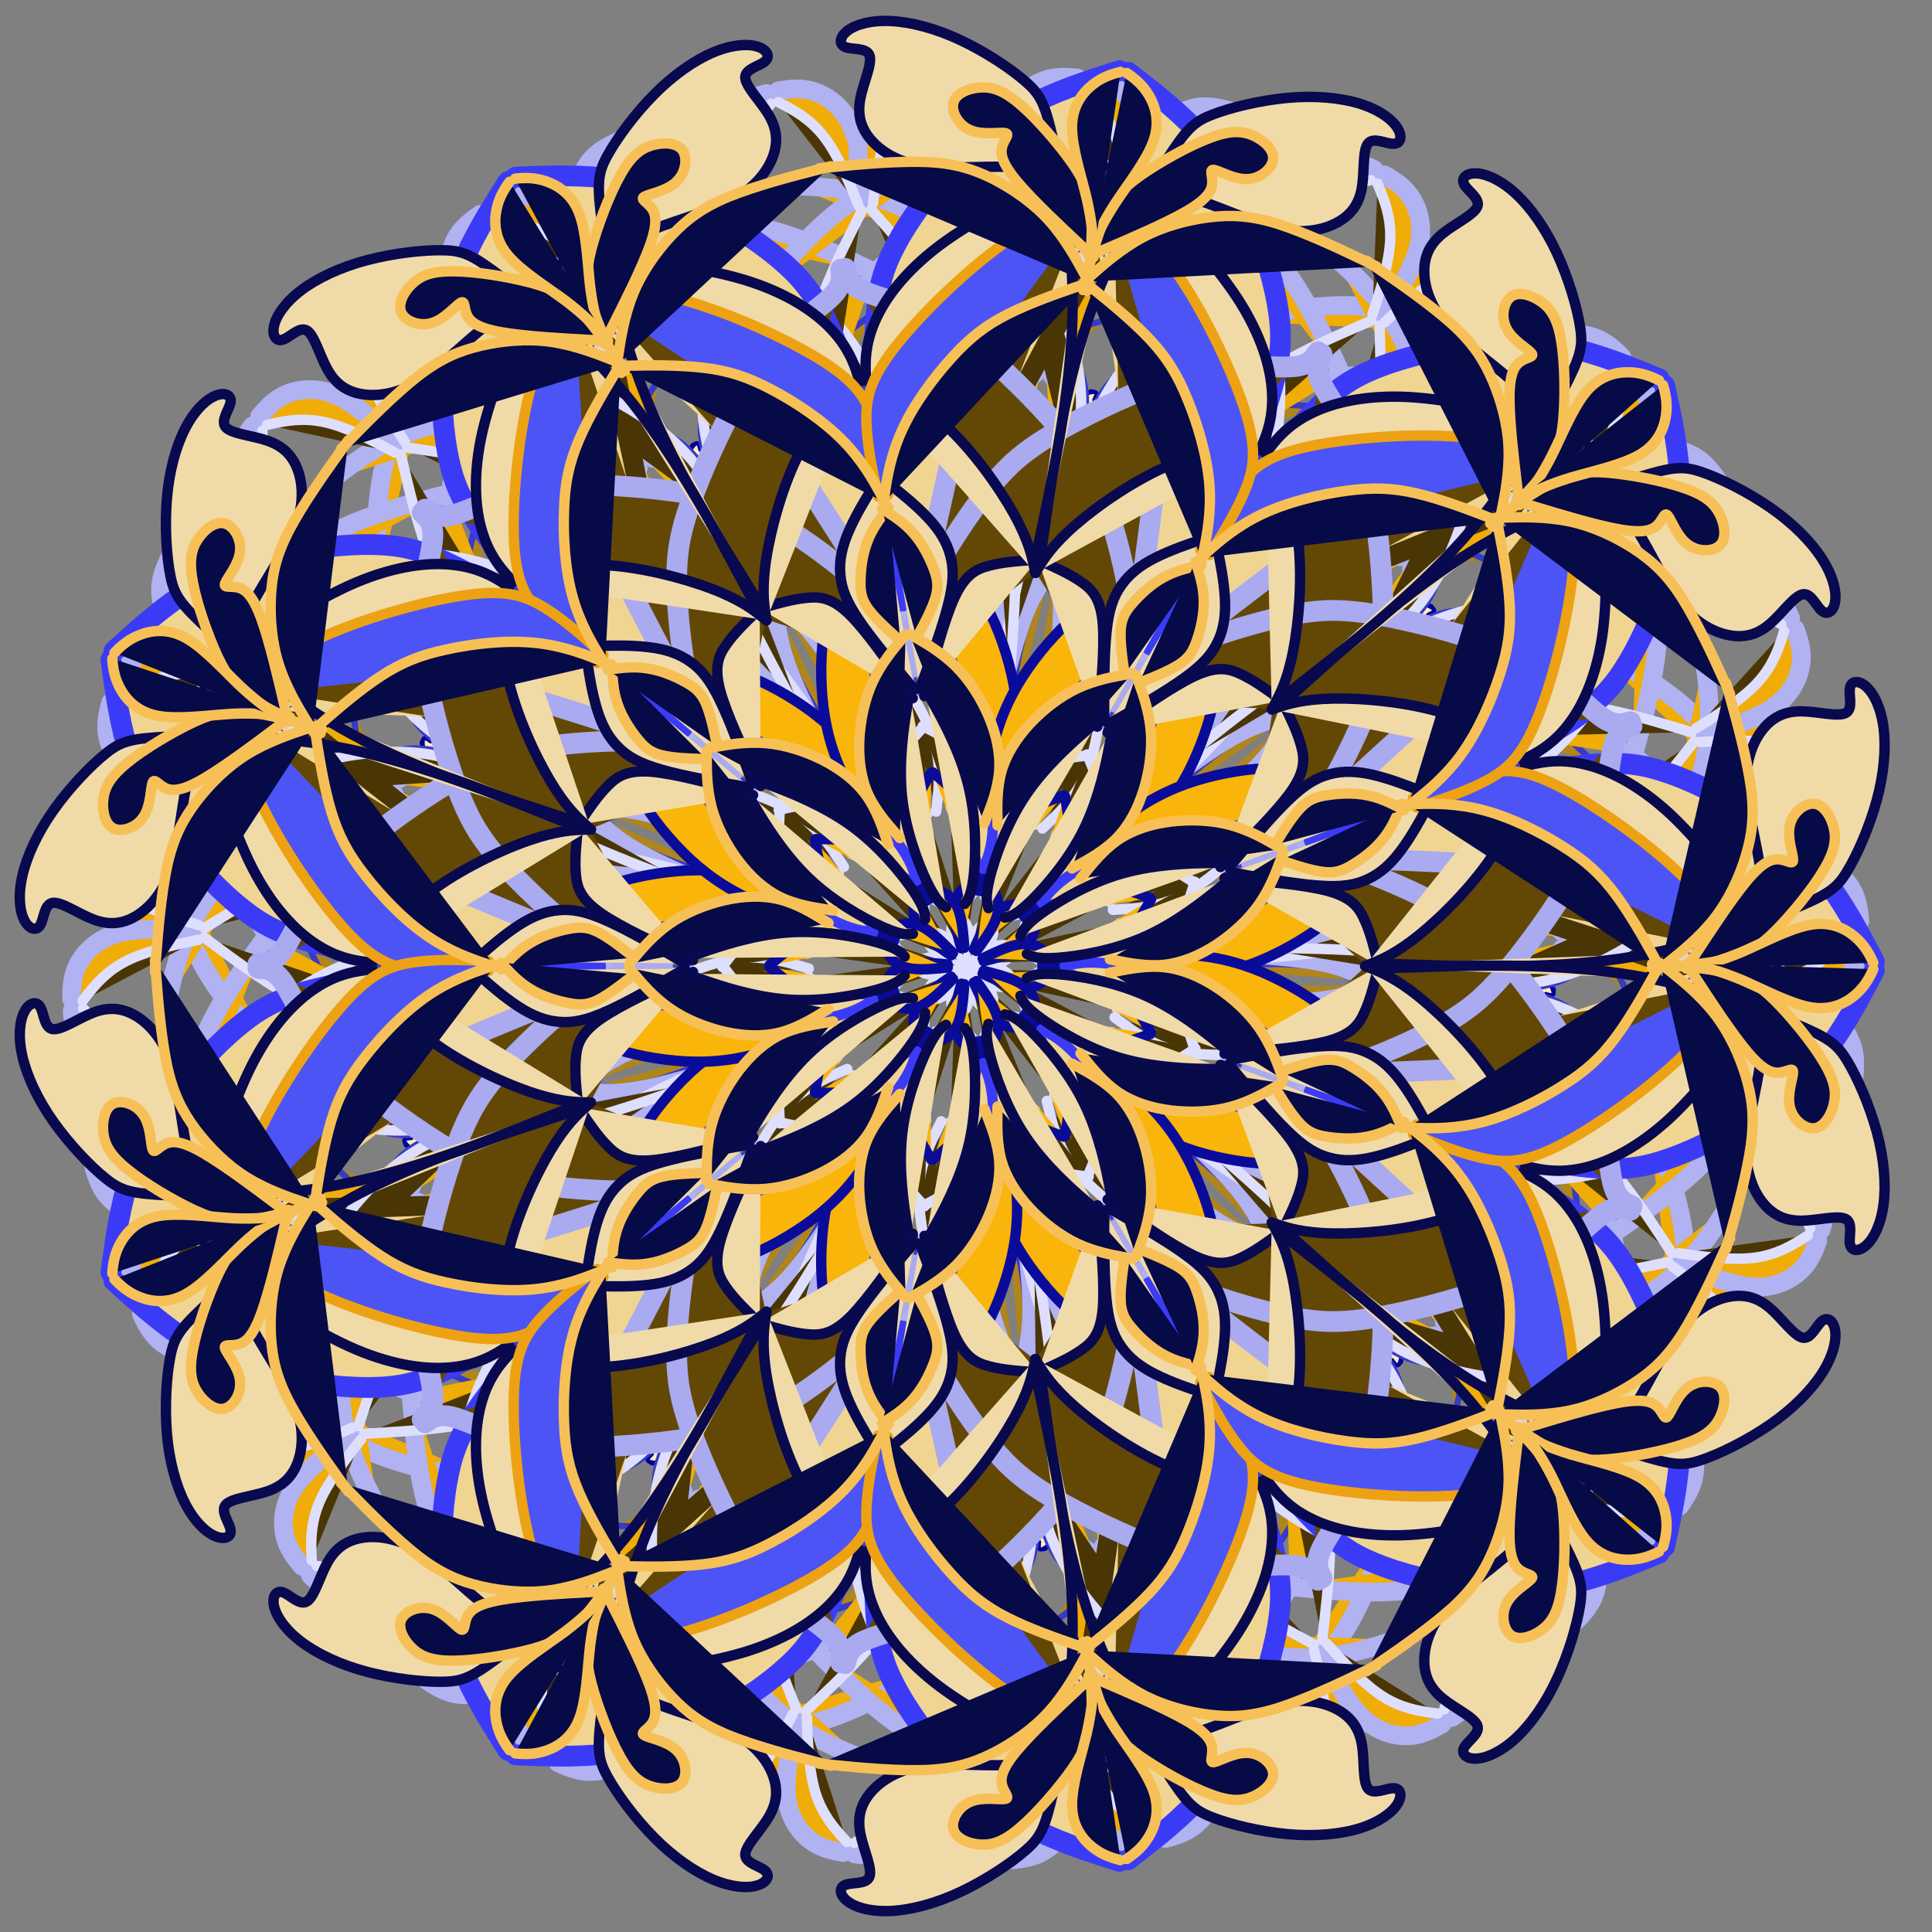<?xml version="1.0" encoding="utf-8"?>
<!-- Generator: https://www.toybytoy.com/console/Draw-mandala -->
<svg width="734" class="boundless" height="734" viewBox="-98 -98 930 930" xmlns="http://www.w3.org/2000/svg" xmlns:xlink="http://www.w3.org/1999/xlink"><rect x="-98" y="-98" width="930" height="930" fill="#808080" stroke="none"/><style>symbol{overflow: visible;}</style><defs><symbol id="fig1"><path d="M73.6,-170.7L74,-185.8C74.4,-200.9,75.2,-231,72.8,-249.3C70.4,-267.5,64.8,-273.9,62,-275.9C59.2,-277.9,59.2,-275.5,59.2,-274.3L59.2,-273.1" fill="#ffedbf" stroke="#000399" stroke-width="2" stroke-linecap="round"></path></symbol><symbol id="fig2"><path d="M39.2,-183.5L37.1,-180.3C34.9,-177.1,30.7,-170.7,27.3,-157.8C24,-144.9,21.6,-125.4,20.4,-115.7L19.2,-105.9" fill="#b08519" stroke="#373ac4" stroke-width="3" stroke-linecap="round"></path></symbol><symbol id="fig3"><path d="M44,-193.1L43.9,-192.3C43.7,-191.5,43.5,-189.9,42.4,-192.9C41.3,-195.8,39.5,-203.3,36.5,-207.1C33.6,-211,29.6,-211.3,27.6,-211.4L25.6,-211.5" fill="#b08519" stroke="#373ac4" stroke-width="3" stroke-linecap="round"></path></symbol><symbol id="fig4"><path d="M25.6,-211.5L28.3,-217.4C30.9,-223.3,36.3,-235,41.6,-242.9C46.9,-250.7,52.3,-254.7,54.9,-256.7L57.6,-258.7" fill="#b08519" stroke="#373ac4" stroke-width="3" stroke-linecap="round"></path></symbol><symbol id="fig5"><path d="M57.6,-258.7L58.8,-261.9C60,-265.1,62.4,-271.5,65.9,-276.7C69.3,-281.9,73.9,-285.9,83.2,-288.7C92.5,-291.5,106.7,-293.1,113.7,-293.9L120.8,-294.7" fill="#b08519" stroke="#373ac4" stroke-width="3" stroke-linecap="round"></path></symbol><symbol id="fig6"><path d="M76,-185.1L77.9,-192.2C79.7,-199.3,83.5,-213.4,89.2,-223.9C94.9,-234.5,102.7,-241.4,109.9,-245.8C117.1,-250.2,123.7,-252.1,127.1,-253L130.4,-253.9" fill="#f0ad07" stroke="#b1b2f2" stroke-width="3" stroke-linecap="round"></path></symbol><symbol id="fig7"><path d="M86.4,-273.9L86.8,-276.3C87.2,-278.7,88,-283.5,90.5,-288.3C93.1,-293.1,97.3,-297.9,101.3,-301.7C105.3,-305.4,109.1,-308.1,113.6,-309.5C118.1,-311,123.5,-311.3,126.1,-311.4L128.8,-311.5" fill="#f0ad07" stroke="#b1b2f2" stroke-width="3" stroke-linecap="round"></path></symbol><symbol id="fig8"><path d="M126.4,-310.7L137.2,-312.7C148,-314.7,169.6,-318.7,187.6,-317.8C205.6,-316.9,220,-311,227.2,-308.1L234.4,-305.1" fill="#f0ad07" stroke="#b1b2f2" stroke-width="9" stroke-linecap="round"></path></symbol><symbol id="fig9"><path d="M-59.2,-190.7L-59.9,-186.7C-60.5,-182.7,-61.9,-174.7,-60.9,-164.9C-60,-155,-56.8,-143.3,-55.2,-137.4L-53.6,-131.5" fill="#f0ad07" stroke="#b1b2f2" stroke-width="9" stroke-linecap="round"></path></symbol><symbol id="fig10"><path d="M199.2,-314.7L201.9,-318.9C204.5,-323,209.9,-331.3,215.1,-337.3C220.3,-343.3,225.3,-347,230.8,-349C236.3,-351,242.1,-351.3,247.1,-350.1C252,-348.9,256,-346.2,258,-344.9L260,-343.5" fill="#f0ad07" stroke="#b1b2f2" stroke-width="9" stroke-linecap="round"></path></symbol><symbol id="fig11"><path d="M201.6,-309.9L206.5,-314.5C211.5,-319,221.3,-328.1,230.7,-332.9C240,-337.7,248.8,-338.2,253.2,-338.5L257.6,-338.7" fill="#4a3604" stroke="#dedeff" stroke-width="5" stroke-linecap="round"></path></symbol><symbol id="fig12"><path d="M195.2,-310.7L186,-306.7C176.8,-302.7,158.4,-294.7,143.3,-284.9C128.3,-275,116.5,-263.3,109.7,-253.3C102.9,-243.3,101.1,-235,100.1,-230.9L99.2,-226.7" fill="#4a3604" stroke="#dedeff" stroke-width="5" stroke-linecap="round"></path></symbol><symbol id="fig13"><path d="M-34.4,-256.3L-35.7,-252.7C-37.1,-249.1,-39.7,-241.9,-41.1,-231.7C-42.4,-221.4,-42.4,-208.1,-40.8,-191.4C-39.2,-174.7,-36,-154.7,-34.4,-144.7L-32.8,-134.7" fill="#4a3604" stroke="#dedeff" stroke-width="5" stroke-linecap="round"></path></symbol><symbol id="fig14"><path d="M-75.2,-115.5L-73.7,-109.9C-72.3,-104.3,-69.3,-93.1,-63.9,-84.3C-58.4,-75.5,-50.4,-69.1,-46.4,-65.9L-42.4,-62.7" fill="#4a3604" stroke="#dedeff" stroke-width="5" stroke-linecap="round"></path></symbol><symbol id="fig15"><path d="M-19.2,-74.7L-19.7,-69.1C-20.3,-63.5,-21.3,-52.3,-18.1,-42.5C-14.9,-32.6,-7.5,-24.1,-3.7,-19.8L0,-15.5" fill="#4a3604" stroke="#dedeff" stroke-width="5" stroke-linecap="round"></path></symbol><symbol id="fig16"><path d="M-20,-29.9L-20.1,-26.2C-20.3,-22.5,-20.5,-15,-17.5,-10.1C-14.4,-5.1,-8,-2.7,-4.8,-1.5L-1.6,-0.3" fill="#4a3604" stroke="#dedeff" stroke-width="5" stroke-linecap="round"></path></symbol><symbol id="fig17"><path d="M4.8,-38.7L6.1,-45.9C7.5,-53.1,10.1,-67.5,9.7,-78.3C9.3,-89.1,5.9,-96.3,0.3,-101.9C-5.3,-107.5,-13.1,-111.5,-16.9,-113.5L-20.8,-115.5" fill="#4a3604" stroke="#dedeff" stroke-width="5" stroke-linecap="round"></path></symbol><symbol id="fig18"><path d="M-16.8,-93.1L-19.2,-88.9C-21.6,-84.6,-26.4,-76.1,-26.5,-65.9C-26.7,-55.8,-22.1,-44.1,-19.9,-38.2L-17.6,-32.3" fill="#fab50a" stroke="#0b0b99" stroke-width="5" stroke-linecap="round"></path></symbol><symbol id="fig19"><path d="M-23.2,-35.5L-24,-32.9C-24.8,-30.2,-26.4,-24.9,-23.7,-19.8C-21.1,-14.7,-14.1,-9.9,-10.7,-7.5L-7.2,-5.1" fill="#fab50a" stroke="#0b0b99" stroke-width="5" stroke-linecap="round"></path></symbol><symbol id="fig20"><path d="M9.6,-45.1L12.4,-54.6C15.2,-64.1,20.8,-83,23.2,-98.9C25.6,-114.7,24.8,-127.5,21.9,-140.5C18.9,-153.4,13.9,-166.5,8.3,-176.1C2.7,-185.7,-3.5,-191.8,-11.6,-196.7C-19.7,-201.7,-29.9,-205.4,-34.4,-208.5C-38.9,-211.5,-37.9,-213.9,-37.3,-215.1L-36.8,-216.3" fill="#fab50a" stroke="#0b0b99" stroke-width="5" stroke-linecap="round"></path></symbol><symbol id="fig21"><path d="M-35.2,-180.3L-36.4,-177.7C-37.6,-175,-40,-169.7,-42,-156.9C-44,-144.1,-45.6,-123.8,-44.7,-105.8C-43.7,-87.8,-40.3,-72.1,-36.4,-61.7C-32.5,-51.3,-28.3,-46.2,-26.1,-43.7L-24,-41.1" fill="#f0d592" stroke="#3b3bf7" stroke-width="5" stroke-linecap="round"></path></symbol><symbol id="fig22"><path d="M87.2,-154.7L91.3,-161.1C95.5,-167.5,103.7,-180.3,120.5,-193.5C137.3,-206.7,162.7,-220.3,182,-227.7C201.3,-235,214.7,-236.1,228.4,-235.3C242.1,-234.5,256.3,-231.8,263.3,-230.5L270.4,-229.1" fill="#f0d592" stroke="#3b3bf7" stroke-width="5" stroke-linecap="round"></path></symbol><symbol id="fig23"><path d="M88.8,-154.7L94.4,-164.6C100,-174.5,111.2,-194.2,124.1,-213.1C137.1,-232.1,151.7,-250.2,163.2,-262.6C174.7,-275,182.9,-281.7,196,-287.1C209.1,-292.6,226.9,-296.9,243.1,-299C259.2,-301.1,273.6,-301.1,288.4,-298.1C303.2,-295,318.4,-288.9,326,-285.8L333.6,-282.7" fill="#f0d592" stroke="#3b3bf7" stroke-width="10" stroke-linecap="round"></path></symbol><symbol id="fig24"><path d="M72.8,-130.7L95.5,-148.5C118.1,-166.2,163.5,-201.7,192.7,-221.7C221.9,-241.7,234.9,-246.2,249.6,-248.9C264.3,-251.5,280.5,-252.3,288.7,-252.7L296.8,-253.1" fill="#634805" stroke="#aaaaf0" stroke-width="10" stroke-linecap="round"></path></symbol><symbol id="fig25"><path d="M-112,-93.9L-115.9,-96.2C-119.7,-98.5,-127.5,-103,-136,-105.5C-144.5,-108.1,-153.9,-108.6,-166.4,-108.3C-178.9,-108.1,-194.7,-107,-207.2,-104.9C-219.7,-102.7,-229.1,-99.5,-242.9,-91.7C-256.8,-83.8,-275.2,-71.3,-288.4,-60.3C-301.6,-49.4,-309.6,-40.1,-315.6,-30.6C-321.6,-21.1,-325.6,-11.5,-329.5,-6.6C-333.3,-1.7,-337.1,-1.4,-338.9,-1.3L-340.8,-1.1" fill="#634805" stroke="#aaaaf0" stroke-width="10" stroke-linecap="round"></path></symbol><symbol id="fig26"><path d="M-20,-129.9L-17.6,-139.1C-15.2,-148.3,-10.4,-166.7,-5.5,-177.4C-0.5,-188.1,4.5,-191,11.2,-192.7C17.9,-194.5,26.1,-195,30.3,-195.3L34.4,-195.5" fill="#f0dba8" stroke="#09094f" stroke-width="5" stroke-linecap="round"></path></symbol><symbol id="fig27"><path d="M-24.8,-133.1L-29.9,-139.1C-34.9,-145.1,-45.1,-157.1,-51.3,-166.3C-57.6,-175.5,-60,-181.9,-60.5,-188.5C-61.1,-195,-59.7,-201.7,-56.5,-209.1C-53.3,-216.6,-48.3,-224.9,-45.7,-229L-43.2,-233.1" fill="#f0dba8" stroke="#09094f" stroke-width="5" stroke-linecap="round"></path></symbol><symbol id="fig28"><path d="M-27.2,-132.3L-28.5,-123.8C-29.9,-115.3,-32.5,-98.2,-30.8,-81.7C-29.1,-65.1,-22.9,-49.1,-18.7,-40.3C-14.4,-31.5,-12,-29.9,-10.8,-29.1L-9.6,-28.3" fill="#f0dba8" stroke="#09094f" stroke-width="5" stroke-linecap="round"></path></symbol><symbol id="fig29"><path d="M147.2,-123.5L149.1,-127C150.9,-130.5,154.7,-137.4,157.5,-151.8C160.3,-166.2,162.1,-188.1,159.7,-206.1C157.3,-224.1,150.7,-238.2,147.3,-245.3L144,-252.3" fill="#f0dba8" stroke="#09094f" stroke-width="5" stroke-linecap="round"></path></symbol><symbol id="fig30"><path d="M141.6,-248.3L143.2,-252.3C144.8,-256.3,148,-264.3,147.3,-276.2C146.7,-288.1,142.1,-303.8,130.7,-321.4C119.2,-339,100.8,-358.5,89.5,-369.3C78.1,-380.1,73.9,-382.2,71.7,-383.3L69.6,-384.3" fill="#f0dba8" stroke="#09094f" stroke-width="5" stroke-linecap="round"></path></symbol><symbol id="fig31"><path d="M200,-1.1L219.9,-0.5C239.7,0.2,279.5,1.5,314.7,-3.5C349.9,-8.6,380.5,-20.1,397.9,-27.3C415.2,-34.5,419.2,-37.4,424.1,-45.5C429.1,-53.7,434.9,-67,438.4,-79.8C441.9,-92.6,442.9,-104.9,441.7,-114.5C440.5,-124.1,437.1,-131,433.5,-134.3C429.9,-137.7,426.1,-137.4,425.5,-133.9C424.8,-130.5,427.2,-123.8,423.5,-121.8C419.7,-119.8,409.9,-122.5,402.4,-122.6C394.9,-122.7,389.9,-120.3,385.9,-116.5C381.9,-112.6,378.9,-107.3,377.2,-101.1C375.5,-95,374.9,-88.1,376.8,-76.5C378.7,-64.9,382.9,-48.6,383.5,-36.3C384,-24.1,380.8,-15.8,379.2,-11.7L377.6,-7.5" fill="#f0dba8" stroke="#09094f" stroke-width="5" stroke-linecap="round"></path></symbol><symbol id="fig32"><path d="M112.8,-200.3L115.9,-206.1C118.9,-211.8,125.1,-223.3,131.9,-231.8C138.7,-240.3,146.1,-245.9,164.1,-249.9C182.1,-253.9,210.7,-256.3,233.6,-255C256.5,-253.7,273.9,-248.6,282.5,-246.1L291.2,-243.5" fill="#4c54f5" stroke="#eda213" stroke-width="5" stroke-linecap="round"></path></symbol><symbol id="fig33"><path d="M112.8,-196.3L117.2,-200.2C121.6,-204.1,130.4,-211.8,142.5,-217.5C154.7,-223.3,170.1,-227,182.8,-228.7C195.5,-230.5,205.3,-230.2,217.2,-227.4C229.1,-224.6,242.9,-219.3,249.9,-216.6L256.8,-213.9" fill="#060a47" stroke="#f7c057" stroke-width="5" stroke-linecap="round"></path></symbol><symbol id="fig34"><path d="M256.8,-213.9L258,-219.8C259.2,-225.7,261.6,-237.4,261.2,-249C260.8,-260.6,257.6,-272.1,253.5,-281.8C249.3,-291.5,244.3,-299.5,234,-308.9C223.7,-318.2,208.3,-328.9,200.5,-334.2L192.8,-339.5" fill="#060a47" stroke="#f7c057" stroke-width="5" stroke-linecap="round"></path></symbol><symbol id="fig35"><path d="M253.6,-211.5L258.3,-216.1C262.9,-220.6,272.3,-229.7,278.1,-237.4C284,-245.1,286.4,-251.5,287.5,-262.9C288.5,-274.2,288.3,-290.5,286.5,-301C284.8,-311.5,281.6,-316.3,276.9,-319.7C272.3,-323,266.1,-324.9,262.4,-322.2C258.7,-319.5,257.3,-312.3,260.3,-306.7C263.2,-301.1,270.4,-297.1,272.1,-295.1C273.9,-293.1,270.1,-293.1,267.1,-291.1C264,-289.1,261.6,-285.1,261.6,-273.3C261.6,-261.4,264,-241.7,265.2,-231.8L266.4,-221.9" fill="#060a47" stroke="#f7c057" stroke-width="5" stroke-linecap="round"></path></symbol><symbol id="fig36"><path d="M267.2,-222.7L269.6,-225.9C272,-229.1,276.8,-235.5,281.9,-245.5C286.9,-255.5,292.3,-269.1,298.8,-276.7C305.3,-284.3,313.1,-285.9,319.1,-285.8C325.1,-285.7,329.3,-283.8,331.5,-282.9L333.6,-281.9" fill="#060a47" stroke="#f7c057" stroke-width="5" stroke-linecap="round"></path></symbol><symbol id="fig37"><path d="M-170.4,-145.1L-170.3,-141.9C-170.1,-138.7,-169.9,-132.3,-167.7,-126.1C-165.6,-119.8,-161.6,-113.7,-158.1,-109.4C-154.7,-105.1,-151.7,-102.7,-146.3,-101.4C-140.8,-100.1,-132.8,-99.8,-128.8,-99.7L-124.8,-99.5" fill="#060a47" stroke="#f7c057" stroke-width="5" stroke-linecap="round"></path></symbol><symbol id="fig38"><path d="M-124.8,-103.5L-124.8,-99C-124.8,-94.5,-124.8,-85.4,-122.4,-76.3C-120,-67.3,-115.2,-58.2,-109.5,-50.6C-103.7,-43,-97.1,-36.9,-89.3,-33.1C-81.6,-29.4,-72.8,-28.1,-68.4,-27.4L-64,-26.7" fill="#060a47" stroke="#f7c057" stroke-width="5" stroke-linecap="round"></path></symbol></defs><g transform="translate(367, 367)"><g id="layer1"><use xlink:href="#fig1" transform="rotate(0)"></use><use xlink:href="#fig1" transform="rotate(5) scale(-1,1)"></use><use xlink:href="#fig1" transform="rotate(10)"></use><use xlink:href="#fig1" transform="rotate(15) scale(-1,1)"></use><use xlink:href="#fig1" transform="rotate(20)"></use><use xlink:href="#fig1" transform="rotate(25) scale(-1,1)"></use><use xlink:href="#fig1" transform="rotate(30)"></use><use xlink:href="#fig1" transform="rotate(35) scale(-1,1)"></use><use xlink:href="#fig1" transform="rotate(40)"></use><use xlink:href="#fig1" transform="rotate(45) scale(-1,1)"></use><use xlink:href="#fig1" transform="rotate(50)"></use><use xlink:href="#fig1" transform="rotate(55) scale(-1,1)"></use><use xlink:href="#fig1" transform="rotate(60)"></use><use xlink:href="#fig1" transform="rotate(65) scale(-1,1)"></use><use xlink:href="#fig1" transform="rotate(70)"></use><use xlink:href="#fig1" transform="rotate(75) scale(-1,1)"></use><use xlink:href="#fig1" transform="rotate(80)"></use><use xlink:href="#fig1" transform="rotate(85) scale(-1,1)"></use><use xlink:href="#fig1" transform="rotate(90)"></use><use xlink:href="#fig1" transform="rotate(95) scale(-1,1)"></use><use xlink:href="#fig1" transform="rotate(100)"></use><use xlink:href="#fig1" transform="rotate(105) scale(-1,1)"></use><use xlink:href="#fig1" transform="rotate(110)"></use><use xlink:href="#fig1" transform="rotate(115) scale(-1,1)"></use><use xlink:href="#fig1" transform="rotate(120)"></use><use xlink:href="#fig1" transform="rotate(125) scale(-1,1)"></use><use xlink:href="#fig1" transform="rotate(130)"></use><use xlink:href="#fig1" transform="rotate(135) scale(-1,1)"></use><use xlink:href="#fig1" transform="rotate(140)"></use><use xlink:href="#fig1" transform="rotate(145) scale(-1,1)"></use><use xlink:href="#fig1" transform="rotate(150)"></use><use xlink:href="#fig1" transform="rotate(155) scale(-1,1)"></use><use xlink:href="#fig1" transform="rotate(160)"></use><use xlink:href="#fig1" transform="rotate(165) scale(-1,1)"></use><use xlink:href="#fig1" transform="rotate(170)"></use><use xlink:href="#fig1" transform="rotate(175) scale(-1,1)"></use><use xlink:href="#fig1" transform="rotate(180)"></use><use xlink:href="#fig1" transform="rotate(185) scale(-1,1)"></use><use xlink:href="#fig1" transform="rotate(190)"></use><use xlink:href="#fig1" transform="rotate(195) scale(-1,1)"></use><use xlink:href="#fig1" transform="rotate(200)"></use><use xlink:href="#fig1" transform="rotate(205) scale(-1,1)"></use><use xlink:href="#fig1" transform="rotate(210)"></use><use xlink:href="#fig1" transform="rotate(215) scale(-1,1)"></use><use xlink:href="#fig1" transform="rotate(220)"></use><use xlink:href="#fig1" transform="rotate(225) scale(-1,1)"></use><use xlink:href="#fig1" transform="rotate(230)"></use><use xlink:href="#fig1" transform="rotate(235) scale(-1,1)"></use><use xlink:href="#fig1" transform="rotate(240)"></use><use xlink:href="#fig1" transform="rotate(245) scale(-1,1)"></use><use xlink:href="#fig1" transform="rotate(250)"></use><use xlink:href="#fig1" transform="rotate(255) scale(-1,1)"></use><use xlink:href="#fig1" transform="rotate(260)"></use><use xlink:href="#fig1" transform="rotate(265) scale(-1,1)"></use><use xlink:href="#fig1" transform="rotate(270)"></use><use xlink:href="#fig1" transform="rotate(275) scale(-1,1)"></use><use xlink:href="#fig1" transform="rotate(280)"></use><use xlink:href="#fig1" transform="rotate(285) scale(-1,1)"></use><use xlink:href="#fig1" transform="rotate(290)"></use><use xlink:href="#fig1" transform="rotate(295) scale(-1,1)"></use><use xlink:href="#fig1" transform="rotate(300)"></use><use xlink:href="#fig1" transform="rotate(305) scale(-1,1)"></use><use xlink:href="#fig1" transform="rotate(310)"></use><use xlink:href="#fig1" transform="rotate(315) scale(-1,1)"></use><use xlink:href="#fig1" transform="rotate(320)"></use><use xlink:href="#fig1" transform="rotate(325) scale(-1,1)"></use><use xlink:href="#fig1" transform="rotate(330)"></use><use xlink:href="#fig1" transform="rotate(335) scale(-1,1)"></use><use xlink:href="#fig1" transform="rotate(340)"></use><use xlink:href="#fig1" transform="rotate(345) scale(-1,1)"></use><use xlink:href="#fig1" transform="rotate(350)"></use><use xlink:href="#fig1" transform="rotate(355) scale(-1,1)"></use></g><g id="layer2"><use xlink:href="#fig2" transform="rotate(0)"></use><use xlink:href="#fig2" transform="rotate(5) scale(-1,1)"></use><use xlink:href="#fig2" transform="rotate(10)"></use><use xlink:href="#fig2" transform="rotate(15) scale(-1,1)"></use><use xlink:href="#fig2" transform="rotate(20)"></use><use xlink:href="#fig2" transform="rotate(25) scale(-1,1)"></use><use xlink:href="#fig2" transform="rotate(30)"></use><use xlink:href="#fig2" transform="rotate(35) scale(-1,1)"></use><use xlink:href="#fig2" transform="rotate(40)"></use><use xlink:href="#fig2" transform="rotate(45) scale(-1,1)"></use><use xlink:href="#fig2" transform="rotate(50)"></use><use xlink:href="#fig2" transform="rotate(55) scale(-1,1)"></use><use xlink:href="#fig2" transform="rotate(60)"></use><use xlink:href="#fig2" transform="rotate(65) scale(-1,1)"></use><use xlink:href="#fig2" transform="rotate(70)"></use><use xlink:href="#fig2" transform="rotate(75) scale(-1,1)"></use><use xlink:href="#fig2" transform="rotate(80)"></use><use xlink:href="#fig2" transform="rotate(85) scale(-1,1)"></use><use xlink:href="#fig2" transform="rotate(90)"></use><use xlink:href="#fig2" transform="rotate(95) scale(-1,1)"></use><use xlink:href="#fig2" transform="rotate(100)"></use><use xlink:href="#fig2" transform="rotate(105) scale(-1,1)"></use><use xlink:href="#fig2" transform="rotate(110)"></use><use xlink:href="#fig2" transform="rotate(115) scale(-1,1)"></use><use xlink:href="#fig2" transform="rotate(120)"></use><use xlink:href="#fig2" transform="rotate(125) scale(-1,1)"></use><use xlink:href="#fig2" transform="rotate(130)"></use><use xlink:href="#fig2" transform="rotate(135) scale(-1,1)"></use><use xlink:href="#fig2" transform="rotate(140)"></use><use xlink:href="#fig2" transform="rotate(145) scale(-1,1)"></use><use xlink:href="#fig2" transform="rotate(150)"></use><use xlink:href="#fig2" transform="rotate(155) scale(-1,1)"></use><use xlink:href="#fig2" transform="rotate(160)"></use><use xlink:href="#fig2" transform="rotate(165) scale(-1,1)"></use><use xlink:href="#fig2" transform="rotate(170)"></use><use xlink:href="#fig2" transform="rotate(175) scale(-1,1)"></use><use xlink:href="#fig2" transform="rotate(180)"></use><use xlink:href="#fig2" transform="rotate(185) scale(-1,1)"></use><use xlink:href="#fig2" transform="rotate(190)"></use><use xlink:href="#fig2" transform="rotate(195) scale(-1,1)"></use><use xlink:href="#fig2" transform="rotate(200)"></use><use xlink:href="#fig2" transform="rotate(205) scale(-1,1)"></use><use xlink:href="#fig2" transform="rotate(210)"></use><use xlink:href="#fig2" transform="rotate(215) scale(-1,1)"></use><use xlink:href="#fig2" transform="rotate(220)"></use><use xlink:href="#fig2" transform="rotate(225) scale(-1,1)"></use><use xlink:href="#fig2" transform="rotate(230)"></use><use xlink:href="#fig2" transform="rotate(235) scale(-1,1)"></use><use xlink:href="#fig2" transform="rotate(240)"></use><use xlink:href="#fig2" transform="rotate(245) scale(-1,1)"></use><use xlink:href="#fig2" transform="rotate(250)"></use><use xlink:href="#fig2" transform="rotate(255) scale(-1,1)"></use><use xlink:href="#fig2" transform="rotate(260)"></use><use xlink:href="#fig2" transform="rotate(265) scale(-1,1)"></use><use xlink:href="#fig2" transform="rotate(270)"></use><use xlink:href="#fig2" transform="rotate(275) scale(-1,1)"></use><use xlink:href="#fig2" transform="rotate(280)"></use><use xlink:href="#fig2" transform="rotate(285) scale(-1,1)"></use><use xlink:href="#fig2" transform="rotate(290)"></use><use xlink:href="#fig2" transform="rotate(295) scale(-1,1)"></use><use xlink:href="#fig2" transform="rotate(300)"></use><use xlink:href="#fig2" transform="rotate(305) scale(-1,1)"></use><use xlink:href="#fig2" transform="rotate(310)"></use><use xlink:href="#fig2" transform="rotate(315) scale(-1,1)"></use><use xlink:href="#fig2" transform="rotate(320)"></use><use xlink:href="#fig2" transform="rotate(325) scale(-1,1)"></use><use xlink:href="#fig2" transform="rotate(330)"></use><use xlink:href="#fig2" transform="rotate(335) scale(-1,1)"></use><use xlink:href="#fig2" transform="rotate(340)"></use><use xlink:href="#fig2" transform="rotate(345) scale(-1,1)"></use><use xlink:href="#fig2" transform="rotate(350)"></use><use xlink:href="#fig2" transform="rotate(355) scale(-1,1)"></use></g><g id="layer3"><use xlink:href="#fig3" transform="rotate(0)"></use><use xlink:href="#fig3" transform="rotate(5) scale(-1,1)"></use><use xlink:href="#fig3" transform="rotate(10)"></use><use xlink:href="#fig3" transform="rotate(15) scale(-1,1)"></use><use xlink:href="#fig3" transform="rotate(20)"></use><use xlink:href="#fig3" transform="rotate(25) scale(-1,1)"></use><use xlink:href="#fig3" transform="rotate(30)"></use><use xlink:href="#fig3" transform="rotate(35) scale(-1,1)"></use><use xlink:href="#fig3" transform="rotate(40)"></use><use xlink:href="#fig3" transform="rotate(45) scale(-1,1)"></use><use xlink:href="#fig3" transform="rotate(50)"></use><use xlink:href="#fig3" transform="rotate(55) scale(-1,1)"></use><use xlink:href="#fig3" transform="rotate(60)"></use><use xlink:href="#fig3" transform="rotate(65) scale(-1,1)"></use><use xlink:href="#fig3" transform="rotate(70)"></use><use xlink:href="#fig3" transform="rotate(75) scale(-1,1)"></use><use xlink:href="#fig3" transform="rotate(80)"></use><use xlink:href="#fig3" transform="rotate(85) scale(-1,1)"></use><use xlink:href="#fig3" transform="rotate(90)"></use><use xlink:href="#fig3" transform="rotate(95) scale(-1,1)"></use><use xlink:href="#fig3" transform="rotate(100)"></use><use xlink:href="#fig3" transform="rotate(105) scale(-1,1)"></use><use xlink:href="#fig3" transform="rotate(110)"></use><use xlink:href="#fig3" transform="rotate(115) scale(-1,1)"></use><use xlink:href="#fig3" transform="rotate(120)"></use><use xlink:href="#fig3" transform="rotate(125) scale(-1,1)"></use><use xlink:href="#fig3" transform="rotate(130)"></use><use xlink:href="#fig3" transform="rotate(135) scale(-1,1)"></use><use xlink:href="#fig3" transform="rotate(140)"></use><use xlink:href="#fig3" transform="rotate(145) scale(-1,1)"></use><use xlink:href="#fig3" transform="rotate(150)"></use><use xlink:href="#fig3" transform="rotate(155) scale(-1,1)"></use><use xlink:href="#fig3" transform="rotate(160)"></use><use xlink:href="#fig3" transform="rotate(165) scale(-1,1)"></use><use xlink:href="#fig3" transform="rotate(170)"></use><use xlink:href="#fig3" transform="rotate(175) scale(-1,1)"></use><use xlink:href="#fig3" transform="rotate(180)"></use><use xlink:href="#fig3" transform="rotate(185) scale(-1,1)"></use><use xlink:href="#fig3" transform="rotate(190)"></use><use xlink:href="#fig3" transform="rotate(195) scale(-1,1)"></use><use xlink:href="#fig3" transform="rotate(200)"></use><use xlink:href="#fig3" transform="rotate(205) scale(-1,1)"></use><use xlink:href="#fig3" transform="rotate(210)"></use><use xlink:href="#fig3" transform="rotate(215) scale(-1,1)"></use><use xlink:href="#fig3" transform="rotate(220)"></use><use xlink:href="#fig3" transform="rotate(225) scale(-1,1)"></use><use xlink:href="#fig3" transform="rotate(230)"></use><use xlink:href="#fig3" transform="rotate(235) scale(-1,1)"></use><use xlink:href="#fig3" transform="rotate(240)"></use><use xlink:href="#fig3" transform="rotate(245) scale(-1,1)"></use><use xlink:href="#fig3" transform="rotate(250)"></use><use xlink:href="#fig3" transform="rotate(255) scale(-1,1)"></use><use xlink:href="#fig3" transform="rotate(260)"></use><use xlink:href="#fig3" transform="rotate(265) scale(-1,1)"></use><use xlink:href="#fig3" transform="rotate(270)"></use><use xlink:href="#fig3" transform="rotate(275) scale(-1,1)"></use><use xlink:href="#fig3" transform="rotate(280)"></use><use xlink:href="#fig3" transform="rotate(285) scale(-1,1)"></use><use xlink:href="#fig3" transform="rotate(290)"></use><use xlink:href="#fig3" transform="rotate(295) scale(-1,1)"></use><use xlink:href="#fig3" transform="rotate(300)"></use><use xlink:href="#fig3" transform="rotate(305) scale(-1,1)"></use><use xlink:href="#fig3" transform="rotate(310)"></use><use xlink:href="#fig3" transform="rotate(315) scale(-1,1)"></use><use xlink:href="#fig3" transform="rotate(320)"></use><use xlink:href="#fig3" transform="rotate(325) scale(-1,1)"></use><use xlink:href="#fig3" transform="rotate(330)"></use><use xlink:href="#fig3" transform="rotate(335) scale(-1,1)"></use><use xlink:href="#fig3" transform="rotate(340)"></use><use xlink:href="#fig3" transform="rotate(345) scale(-1,1)"></use><use xlink:href="#fig3" transform="rotate(350)"></use><use xlink:href="#fig3" transform="rotate(355) scale(-1,1)"></use></g><g id="layer4"><use xlink:href="#fig4" transform="rotate(0)"></use><use xlink:href="#fig4" transform="rotate(5) scale(-1,1)"></use><use xlink:href="#fig4" transform="rotate(10)"></use><use xlink:href="#fig4" transform="rotate(15) scale(-1,1)"></use><use xlink:href="#fig4" transform="rotate(20)"></use><use xlink:href="#fig4" transform="rotate(25) scale(-1,1)"></use><use xlink:href="#fig4" transform="rotate(30)"></use><use xlink:href="#fig4" transform="rotate(35) scale(-1,1)"></use><use xlink:href="#fig4" transform="rotate(40)"></use><use xlink:href="#fig4" transform="rotate(45) scale(-1,1)"></use><use xlink:href="#fig4" transform="rotate(50)"></use><use xlink:href="#fig4" transform="rotate(55) scale(-1,1)"></use><use xlink:href="#fig4" transform="rotate(60)"></use><use xlink:href="#fig4" transform="rotate(65) scale(-1,1)"></use><use xlink:href="#fig4" transform="rotate(70)"></use><use xlink:href="#fig4" transform="rotate(75) scale(-1,1)"></use><use xlink:href="#fig4" transform="rotate(80)"></use><use xlink:href="#fig4" transform="rotate(85) scale(-1,1)"></use><use xlink:href="#fig4" transform="rotate(90)"></use><use xlink:href="#fig4" transform="rotate(95) scale(-1,1)"></use><use xlink:href="#fig4" transform="rotate(100)"></use><use xlink:href="#fig4" transform="rotate(105) scale(-1,1)"></use><use xlink:href="#fig4" transform="rotate(110)"></use><use xlink:href="#fig4" transform="rotate(115) scale(-1,1)"></use><use xlink:href="#fig4" transform="rotate(120)"></use><use xlink:href="#fig4" transform="rotate(125) scale(-1,1)"></use><use xlink:href="#fig4" transform="rotate(130)"></use><use xlink:href="#fig4" transform="rotate(135) scale(-1,1)"></use><use xlink:href="#fig4" transform="rotate(140)"></use><use xlink:href="#fig4" transform="rotate(145) scale(-1,1)"></use><use xlink:href="#fig4" transform="rotate(150)"></use><use xlink:href="#fig4" transform="rotate(155) scale(-1,1)"></use><use xlink:href="#fig4" transform="rotate(160)"></use><use xlink:href="#fig4" transform="rotate(165) scale(-1,1)"></use><use xlink:href="#fig4" transform="rotate(170)"></use><use xlink:href="#fig4" transform="rotate(175) scale(-1,1)"></use><use xlink:href="#fig4" transform="rotate(180)"></use><use xlink:href="#fig4" transform="rotate(185) scale(-1,1)"></use><use xlink:href="#fig4" transform="rotate(190)"></use><use xlink:href="#fig4" transform="rotate(195) scale(-1,1)"></use><use xlink:href="#fig4" transform="rotate(200)"></use><use xlink:href="#fig4" transform="rotate(205) scale(-1,1)"></use><use xlink:href="#fig4" transform="rotate(210)"></use><use xlink:href="#fig4" transform="rotate(215) scale(-1,1)"></use><use xlink:href="#fig4" transform="rotate(220)"></use><use xlink:href="#fig4" transform="rotate(225) scale(-1,1)"></use><use xlink:href="#fig4" transform="rotate(230)"></use><use xlink:href="#fig4" transform="rotate(235) scale(-1,1)"></use><use xlink:href="#fig4" transform="rotate(240)"></use><use xlink:href="#fig4" transform="rotate(245) scale(-1,1)"></use><use xlink:href="#fig4" transform="rotate(250)"></use><use xlink:href="#fig4" transform="rotate(255) scale(-1,1)"></use><use xlink:href="#fig4" transform="rotate(260)"></use><use xlink:href="#fig4" transform="rotate(265) scale(-1,1)"></use><use xlink:href="#fig4" transform="rotate(270)"></use><use xlink:href="#fig4" transform="rotate(275) scale(-1,1)"></use><use xlink:href="#fig4" transform="rotate(280)"></use><use xlink:href="#fig4" transform="rotate(285) scale(-1,1)"></use><use xlink:href="#fig4" transform="rotate(290)"></use><use xlink:href="#fig4" transform="rotate(295) scale(-1,1)"></use><use xlink:href="#fig4" transform="rotate(300)"></use><use xlink:href="#fig4" transform="rotate(305) scale(-1,1)"></use><use xlink:href="#fig4" transform="rotate(310)"></use><use xlink:href="#fig4" transform="rotate(315) scale(-1,1)"></use><use xlink:href="#fig4" transform="rotate(320)"></use><use xlink:href="#fig4" transform="rotate(325) scale(-1,1)"></use><use xlink:href="#fig4" transform="rotate(330)"></use><use xlink:href="#fig4" transform="rotate(335) scale(-1,1)"></use><use xlink:href="#fig4" transform="rotate(340)"></use><use xlink:href="#fig4" transform="rotate(345) scale(-1,1)"></use><use xlink:href="#fig4" transform="rotate(350)"></use><use xlink:href="#fig4" transform="rotate(355) scale(-1,1)"></use></g><g id="layer5"><use xlink:href="#fig5" transform="rotate(0)"></use><use xlink:href="#fig5" transform="rotate(5) scale(-1,1)"></use><use xlink:href="#fig5" transform="rotate(10)"></use><use xlink:href="#fig5" transform="rotate(15) scale(-1,1)"></use><use xlink:href="#fig5" transform="rotate(20)"></use><use xlink:href="#fig5" transform="rotate(25) scale(-1,1)"></use><use xlink:href="#fig5" transform="rotate(30)"></use><use xlink:href="#fig5" transform="rotate(35) scale(-1,1)"></use><use xlink:href="#fig5" transform="rotate(40)"></use><use xlink:href="#fig5" transform="rotate(45) scale(-1,1)"></use><use xlink:href="#fig5" transform="rotate(50)"></use><use xlink:href="#fig5" transform="rotate(55) scale(-1,1)"></use><use xlink:href="#fig5" transform="rotate(60)"></use><use xlink:href="#fig5" transform="rotate(65) scale(-1,1)"></use><use xlink:href="#fig5" transform="rotate(70)"></use><use xlink:href="#fig5" transform="rotate(75) scale(-1,1)"></use><use xlink:href="#fig5" transform="rotate(80)"></use><use xlink:href="#fig5" transform="rotate(85) scale(-1,1)"></use><use xlink:href="#fig5" transform="rotate(90)"></use><use xlink:href="#fig5" transform="rotate(95) scale(-1,1)"></use><use xlink:href="#fig5" transform="rotate(100)"></use><use xlink:href="#fig5" transform="rotate(105) scale(-1,1)"></use><use xlink:href="#fig5" transform="rotate(110)"></use><use xlink:href="#fig5" transform="rotate(115) scale(-1,1)"></use><use xlink:href="#fig5" transform="rotate(120)"></use><use xlink:href="#fig5" transform="rotate(125) scale(-1,1)"></use><use xlink:href="#fig5" transform="rotate(130)"></use><use xlink:href="#fig5" transform="rotate(135) scale(-1,1)"></use><use xlink:href="#fig5" transform="rotate(140)"></use><use xlink:href="#fig5" transform="rotate(145) scale(-1,1)"></use><use xlink:href="#fig5" transform="rotate(150)"></use><use xlink:href="#fig5" transform="rotate(155) scale(-1,1)"></use><use xlink:href="#fig5" transform="rotate(160)"></use><use xlink:href="#fig5" transform="rotate(165) scale(-1,1)"></use><use xlink:href="#fig5" transform="rotate(170)"></use><use xlink:href="#fig5" transform="rotate(175) scale(-1,1)"></use><use xlink:href="#fig5" transform="rotate(180)"></use><use xlink:href="#fig5" transform="rotate(185) scale(-1,1)"></use><use xlink:href="#fig5" transform="rotate(190)"></use><use xlink:href="#fig5" transform="rotate(195) scale(-1,1)"></use><use xlink:href="#fig5" transform="rotate(200)"></use><use xlink:href="#fig5" transform="rotate(205) scale(-1,1)"></use><use xlink:href="#fig5" transform="rotate(210)"></use><use xlink:href="#fig5" transform="rotate(215) scale(-1,1)"></use><use xlink:href="#fig5" transform="rotate(220)"></use><use xlink:href="#fig5" transform="rotate(225) scale(-1,1)"></use><use xlink:href="#fig5" transform="rotate(230)"></use><use xlink:href="#fig5" transform="rotate(235) scale(-1,1)"></use><use xlink:href="#fig5" transform="rotate(240)"></use><use xlink:href="#fig5" transform="rotate(245) scale(-1,1)"></use><use xlink:href="#fig5" transform="rotate(250)"></use><use xlink:href="#fig5" transform="rotate(255) scale(-1,1)"></use><use xlink:href="#fig5" transform="rotate(260)"></use><use xlink:href="#fig5" transform="rotate(265) scale(-1,1)"></use><use xlink:href="#fig5" transform="rotate(270)"></use><use xlink:href="#fig5" transform="rotate(275) scale(-1,1)"></use><use xlink:href="#fig5" transform="rotate(280)"></use><use xlink:href="#fig5" transform="rotate(285) scale(-1,1)"></use><use xlink:href="#fig5" transform="rotate(290)"></use><use xlink:href="#fig5" transform="rotate(295) scale(-1,1)"></use><use xlink:href="#fig5" transform="rotate(300)"></use><use xlink:href="#fig5" transform="rotate(305) scale(-1,1)"></use><use xlink:href="#fig5" transform="rotate(310)"></use><use xlink:href="#fig5" transform="rotate(315) scale(-1,1)"></use><use xlink:href="#fig5" transform="rotate(320)"></use><use xlink:href="#fig5" transform="rotate(325) scale(-1,1)"></use><use xlink:href="#fig5" transform="rotate(330)"></use><use xlink:href="#fig5" transform="rotate(335) scale(-1,1)"></use><use xlink:href="#fig5" transform="rotate(340)"></use><use xlink:href="#fig5" transform="rotate(345) scale(-1,1)"></use><use xlink:href="#fig5" transform="rotate(350)"></use><use xlink:href="#fig5" transform="rotate(355) scale(-1,1)"></use></g><g id="layer6"><use xlink:href="#fig6" transform="rotate(0)"></use><use xlink:href="#fig6" transform="rotate(5) scale(-1,1)"></use><use xlink:href="#fig6" transform="rotate(10)"></use><use xlink:href="#fig6" transform="rotate(15) scale(-1,1)"></use><use xlink:href="#fig6" transform="rotate(20)"></use><use xlink:href="#fig6" transform="rotate(25) scale(-1,1)"></use><use xlink:href="#fig6" transform="rotate(30)"></use><use xlink:href="#fig6" transform="rotate(35) scale(-1,1)"></use><use xlink:href="#fig6" transform="rotate(40)"></use><use xlink:href="#fig6" transform="rotate(45) scale(-1,1)"></use><use xlink:href="#fig6" transform="rotate(50)"></use><use xlink:href="#fig6" transform="rotate(55) scale(-1,1)"></use><use xlink:href="#fig6" transform="rotate(60)"></use><use xlink:href="#fig6" transform="rotate(65) scale(-1,1)"></use><use xlink:href="#fig6" transform="rotate(70)"></use><use xlink:href="#fig6" transform="rotate(75) scale(-1,1)"></use><use xlink:href="#fig6" transform="rotate(80)"></use><use xlink:href="#fig6" transform="rotate(85) scale(-1,1)"></use><use xlink:href="#fig6" transform="rotate(90)"></use><use xlink:href="#fig6" transform="rotate(95) scale(-1,1)"></use><use xlink:href="#fig6" transform="rotate(100)"></use><use xlink:href="#fig6" transform="rotate(105) scale(-1,1)"></use><use xlink:href="#fig6" transform="rotate(110)"></use><use xlink:href="#fig6" transform="rotate(115) scale(-1,1)"></use><use xlink:href="#fig6" transform="rotate(120)"></use><use xlink:href="#fig6" transform="rotate(125) scale(-1,1)"></use><use xlink:href="#fig6" transform="rotate(130)"></use><use xlink:href="#fig6" transform="rotate(135) scale(-1,1)"></use><use xlink:href="#fig6" transform="rotate(140)"></use><use xlink:href="#fig6" transform="rotate(145) scale(-1,1)"></use><use xlink:href="#fig6" transform="rotate(150)"></use><use xlink:href="#fig6" transform="rotate(155) scale(-1,1)"></use><use xlink:href="#fig6" transform="rotate(160)"></use><use xlink:href="#fig6" transform="rotate(165) scale(-1,1)"></use><use xlink:href="#fig6" transform="rotate(170)"></use><use xlink:href="#fig6" transform="rotate(175) scale(-1,1)"></use><use xlink:href="#fig6" transform="rotate(180)"></use><use xlink:href="#fig6" transform="rotate(185) scale(-1,1)"></use><use xlink:href="#fig6" transform="rotate(190)"></use><use xlink:href="#fig6" transform="rotate(195) scale(-1,1)"></use><use xlink:href="#fig6" transform="rotate(200)"></use><use xlink:href="#fig6" transform="rotate(205) scale(-1,1)"></use><use xlink:href="#fig6" transform="rotate(210)"></use><use xlink:href="#fig6" transform="rotate(215) scale(-1,1)"></use><use xlink:href="#fig6" transform="rotate(220)"></use><use xlink:href="#fig6" transform="rotate(225) scale(-1,1)"></use><use xlink:href="#fig6" transform="rotate(230)"></use><use xlink:href="#fig6" transform="rotate(235) scale(-1,1)"></use><use xlink:href="#fig6" transform="rotate(240)"></use><use xlink:href="#fig6" transform="rotate(245) scale(-1,1)"></use><use xlink:href="#fig6" transform="rotate(250)"></use><use xlink:href="#fig6" transform="rotate(255) scale(-1,1)"></use><use xlink:href="#fig6" transform="rotate(260)"></use><use xlink:href="#fig6" transform="rotate(265) scale(-1,1)"></use><use xlink:href="#fig6" transform="rotate(270)"></use><use xlink:href="#fig6" transform="rotate(275) scale(-1,1)"></use><use xlink:href="#fig6" transform="rotate(280)"></use><use xlink:href="#fig6" transform="rotate(285) scale(-1,1)"></use><use xlink:href="#fig6" transform="rotate(290)"></use><use xlink:href="#fig6" transform="rotate(295) scale(-1,1)"></use><use xlink:href="#fig6" transform="rotate(300)"></use><use xlink:href="#fig6" transform="rotate(305) scale(-1,1)"></use><use xlink:href="#fig6" transform="rotate(310)"></use><use xlink:href="#fig6" transform="rotate(315) scale(-1,1)"></use><use xlink:href="#fig6" transform="rotate(320)"></use><use xlink:href="#fig6" transform="rotate(325) scale(-1,1)"></use><use xlink:href="#fig6" transform="rotate(330)"></use><use xlink:href="#fig6" transform="rotate(335) scale(-1,1)"></use><use xlink:href="#fig6" transform="rotate(340)"></use><use xlink:href="#fig6" transform="rotate(345) scale(-1,1)"></use><use xlink:href="#fig6" transform="rotate(350)"></use><use xlink:href="#fig6" transform="rotate(355) scale(-1,1)"></use></g><g id="layer7"><use xlink:href="#fig7" transform="rotate(0)"></use><use xlink:href="#fig7" transform="rotate(5) scale(-1,1)"></use><use xlink:href="#fig7" transform="rotate(10)"></use><use xlink:href="#fig7" transform="rotate(15) scale(-1,1)"></use><use xlink:href="#fig7" transform="rotate(20)"></use><use xlink:href="#fig7" transform="rotate(25) scale(-1,1)"></use><use xlink:href="#fig7" transform="rotate(30)"></use><use xlink:href="#fig7" transform="rotate(35) scale(-1,1)"></use><use xlink:href="#fig7" transform="rotate(40)"></use><use xlink:href="#fig7" transform="rotate(45) scale(-1,1)"></use><use xlink:href="#fig7" transform="rotate(50)"></use><use xlink:href="#fig7" transform="rotate(55) scale(-1,1)"></use><use xlink:href="#fig7" transform="rotate(60)"></use><use xlink:href="#fig7" transform="rotate(65) scale(-1,1)"></use><use xlink:href="#fig7" transform="rotate(70)"></use><use xlink:href="#fig7" transform="rotate(75) scale(-1,1)"></use><use xlink:href="#fig7" transform="rotate(80)"></use><use xlink:href="#fig7" transform="rotate(85) scale(-1,1)"></use><use xlink:href="#fig7" transform="rotate(90)"></use><use xlink:href="#fig7" transform="rotate(95) scale(-1,1)"></use><use xlink:href="#fig7" transform="rotate(100)"></use><use xlink:href="#fig7" transform="rotate(105) scale(-1,1)"></use><use xlink:href="#fig7" transform="rotate(110)"></use><use xlink:href="#fig7" transform="rotate(115) scale(-1,1)"></use><use xlink:href="#fig7" transform="rotate(120)"></use><use xlink:href="#fig7" transform="rotate(125) scale(-1,1)"></use><use xlink:href="#fig7" transform="rotate(130)"></use><use xlink:href="#fig7" transform="rotate(135) scale(-1,1)"></use><use xlink:href="#fig7" transform="rotate(140)"></use><use xlink:href="#fig7" transform="rotate(145) scale(-1,1)"></use><use xlink:href="#fig7" transform="rotate(150)"></use><use xlink:href="#fig7" transform="rotate(155) scale(-1,1)"></use><use xlink:href="#fig7" transform="rotate(160)"></use><use xlink:href="#fig7" transform="rotate(165) scale(-1,1)"></use><use xlink:href="#fig7" transform="rotate(170)"></use><use xlink:href="#fig7" transform="rotate(175) scale(-1,1)"></use><use xlink:href="#fig7" transform="rotate(180)"></use><use xlink:href="#fig7" transform="rotate(185) scale(-1,1)"></use><use xlink:href="#fig7" transform="rotate(190)"></use><use xlink:href="#fig7" transform="rotate(195) scale(-1,1)"></use><use xlink:href="#fig7" transform="rotate(200)"></use><use xlink:href="#fig7" transform="rotate(205) scale(-1,1)"></use><use xlink:href="#fig7" transform="rotate(210)"></use><use xlink:href="#fig7" transform="rotate(215) scale(-1,1)"></use><use xlink:href="#fig7" transform="rotate(220)"></use><use xlink:href="#fig7" transform="rotate(225) scale(-1,1)"></use><use xlink:href="#fig7" transform="rotate(230)"></use><use xlink:href="#fig7" transform="rotate(235) scale(-1,1)"></use><use xlink:href="#fig7" transform="rotate(240)"></use><use xlink:href="#fig7" transform="rotate(245) scale(-1,1)"></use><use xlink:href="#fig7" transform="rotate(250)"></use><use xlink:href="#fig7" transform="rotate(255) scale(-1,1)"></use><use xlink:href="#fig7" transform="rotate(260)"></use><use xlink:href="#fig7" transform="rotate(265) scale(-1,1)"></use><use xlink:href="#fig7" transform="rotate(270)"></use><use xlink:href="#fig7" transform="rotate(275) scale(-1,1)"></use><use xlink:href="#fig7" transform="rotate(280)"></use><use xlink:href="#fig7" transform="rotate(285) scale(-1,1)"></use><use xlink:href="#fig7" transform="rotate(290)"></use><use xlink:href="#fig7" transform="rotate(295) scale(-1,1)"></use><use xlink:href="#fig7" transform="rotate(300)"></use><use xlink:href="#fig7" transform="rotate(305) scale(-1,1)"></use><use xlink:href="#fig7" transform="rotate(310)"></use><use xlink:href="#fig7" transform="rotate(315) scale(-1,1)"></use><use xlink:href="#fig7" transform="rotate(320)"></use><use xlink:href="#fig7" transform="rotate(325) scale(-1,1)"></use><use xlink:href="#fig7" transform="rotate(330)"></use><use xlink:href="#fig7" transform="rotate(335) scale(-1,1)"></use><use xlink:href="#fig7" transform="rotate(340)"></use><use xlink:href="#fig7" transform="rotate(345) scale(-1,1)"></use><use xlink:href="#fig7" transform="rotate(350)"></use><use xlink:href="#fig7" transform="rotate(355) scale(-1,1)"></use></g><g id="layer8"><use xlink:href="#fig8" transform="rotate(0)"></use><use xlink:href="#fig8" transform="rotate(5) scale(-1,1)"></use><use xlink:href="#fig8" transform="rotate(10)"></use><use xlink:href="#fig8" transform="rotate(15) scale(-1,1)"></use><use xlink:href="#fig8" transform="rotate(20)"></use><use xlink:href="#fig8" transform="rotate(25) scale(-1,1)"></use><use xlink:href="#fig8" transform="rotate(30)"></use><use xlink:href="#fig8" transform="rotate(35) scale(-1,1)"></use><use xlink:href="#fig8" transform="rotate(40)"></use><use xlink:href="#fig8" transform="rotate(45) scale(-1,1)"></use><use xlink:href="#fig8" transform="rotate(50)"></use><use xlink:href="#fig8" transform="rotate(55) scale(-1,1)"></use><use xlink:href="#fig8" transform="rotate(60)"></use><use xlink:href="#fig8" transform="rotate(65) scale(-1,1)"></use><use xlink:href="#fig8" transform="rotate(70)"></use><use xlink:href="#fig8" transform="rotate(75) scale(-1,1)"></use><use xlink:href="#fig8" transform="rotate(80)"></use><use xlink:href="#fig8" transform="rotate(85) scale(-1,1)"></use><use xlink:href="#fig8" transform="rotate(90)"></use><use xlink:href="#fig8" transform="rotate(95) scale(-1,1)"></use><use xlink:href="#fig8" transform="rotate(100)"></use><use xlink:href="#fig8" transform="rotate(105) scale(-1,1)"></use><use xlink:href="#fig8" transform="rotate(110)"></use><use xlink:href="#fig8" transform="rotate(115) scale(-1,1)"></use><use xlink:href="#fig8" transform="rotate(120)"></use><use xlink:href="#fig8" transform="rotate(125) scale(-1,1)"></use><use xlink:href="#fig8" transform="rotate(130)"></use><use xlink:href="#fig8" transform="rotate(135) scale(-1,1)"></use><use xlink:href="#fig8" transform="rotate(140)"></use><use xlink:href="#fig8" transform="rotate(145) scale(-1,1)"></use><use xlink:href="#fig8" transform="rotate(150)"></use><use xlink:href="#fig8" transform="rotate(155) scale(-1,1)"></use><use xlink:href="#fig8" transform="rotate(160)"></use><use xlink:href="#fig8" transform="rotate(165) scale(-1,1)"></use><use xlink:href="#fig8" transform="rotate(170)"></use><use xlink:href="#fig8" transform="rotate(175) scale(-1,1)"></use><use xlink:href="#fig8" transform="rotate(180)"></use><use xlink:href="#fig8" transform="rotate(185) scale(-1,1)"></use><use xlink:href="#fig8" transform="rotate(190)"></use><use xlink:href="#fig8" transform="rotate(195) scale(-1,1)"></use><use xlink:href="#fig8" transform="rotate(200)"></use><use xlink:href="#fig8" transform="rotate(205) scale(-1,1)"></use><use xlink:href="#fig8" transform="rotate(210)"></use><use xlink:href="#fig8" transform="rotate(215) scale(-1,1)"></use><use xlink:href="#fig8" transform="rotate(220)"></use><use xlink:href="#fig8" transform="rotate(225) scale(-1,1)"></use><use xlink:href="#fig8" transform="rotate(230)"></use><use xlink:href="#fig8" transform="rotate(235) scale(-1,1)"></use><use xlink:href="#fig8" transform="rotate(240)"></use><use xlink:href="#fig8" transform="rotate(245) scale(-1,1)"></use><use xlink:href="#fig8" transform="rotate(250)"></use><use xlink:href="#fig8" transform="rotate(255) scale(-1,1)"></use><use xlink:href="#fig8" transform="rotate(260)"></use><use xlink:href="#fig8" transform="rotate(265) scale(-1,1)"></use><use xlink:href="#fig8" transform="rotate(270)"></use><use xlink:href="#fig8" transform="rotate(275) scale(-1,1)"></use><use xlink:href="#fig8" transform="rotate(280)"></use><use xlink:href="#fig8" transform="rotate(285) scale(-1,1)"></use><use xlink:href="#fig8" transform="rotate(290)"></use><use xlink:href="#fig8" transform="rotate(295) scale(-1,1)"></use><use xlink:href="#fig8" transform="rotate(300)"></use><use xlink:href="#fig8" transform="rotate(305) scale(-1,1)"></use><use xlink:href="#fig8" transform="rotate(310)"></use><use xlink:href="#fig8" transform="rotate(315) scale(-1,1)"></use><use xlink:href="#fig8" transform="rotate(320)"></use><use xlink:href="#fig8" transform="rotate(325) scale(-1,1)"></use><use xlink:href="#fig8" transform="rotate(330)"></use><use xlink:href="#fig8" transform="rotate(335) scale(-1,1)"></use><use xlink:href="#fig8" transform="rotate(340)"></use><use xlink:href="#fig8" transform="rotate(345) scale(-1,1)"></use><use xlink:href="#fig8" transform="rotate(350)"></use><use xlink:href="#fig8" transform="rotate(355) scale(-1,1)"></use></g><g id="layer9"><use xlink:href="#fig9" transform="rotate(0)"></use><use xlink:href="#fig9" transform="rotate(5) scale(-1,1)"></use><use xlink:href="#fig9" transform="rotate(10)"></use><use xlink:href="#fig9" transform="rotate(15) scale(-1,1)"></use><use xlink:href="#fig9" transform="rotate(20)"></use><use xlink:href="#fig9" transform="rotate(25) scale(-1,1)"></use><use xlink:href="#fig9" transform="rotate(30)"></use><use xlink:href="#fig9" transform="rotate(35) scale(-1,1)"></use><use xlink:href="#fig9" transform="rotate(40)"></use><use xlink:href="#fig9" transform="rotate(45) scale(-1,1)"></use><use xlink:href="#fig9" transform="rotate(50)"></use><use xlink:href="#fig9" transform="rotate(55) scale(-1,1)"></use><use xlink:href="#fig9" transform="rotate(60)"></use><use xlink:href="#fig9" transform="rotate(65) scale(-1,1)"></use><use xlink:href="#fig9" transform="rotate(70)"></use><use xlink:href="#fig9" transform="rotate(75) scale(-1,1)"></use><use xlink:href="#fig9" transform="rotate(80)"></use><use xlink:href="#fig9" transform="rotate(85) scale(-1,1)"></use><use xlink:href="#fig9" transform="rotate(90)"></use><use xlink:href="#fig9" transform="rotate(95) scale(-1,1)"></use><use xlink:href="#fig9" transform="rotate(100)"></use><use xlink:href="#fig9" transform="rotate(105) scale(-1,1)"></use><use xlink:href="#fig9" transform="rotate(110)"></use><use xlink:href="#fig9" transform="rotate(115) scale(-1,1)"></use><use xlink:href="#fig9" transform="rotate(120)"></use><use xlink:href="#fig9" transform="rotate(125) scale(-1,1)"></use><use xlink:href="#fig9" transform="rotate(130)"></use><use xlink:href="#fig9" transform="rotate(135) scale(-1,1)"></use><use xlink:href="#fig9" transform="rotate(140)"></use><use xlink:href="#fig9" transform="rotate(145) scale(-1,1)"></use><use xlink:href="#fig9" transform="rotate(150)"></use><use xlink:href="#fig9" transform="rotate(155) scale(-1,1)"></use><use xlink:href="#fig9" transform="rotate(160)"></use><use xlink:href="#fig9" transform="rotate(165) scale(-1,1)"></use><use xlink:href="#fig9" transform="rotate(170)"></use><use xlink:href="#fig9" transform="rotate(175) scale(-1,1)"></use><use xlink:href="#fig9" transform="rotate(180)"></use><use xlink:href="#fig9" transform="rotate(185) scale(-1,1)"></use><use xlink:href="#fig9" transform="rotate(190)"></use><use xlink:href="#fig9" transform="rotate(195) scale(-1,1)"></use><use xlink:href="#fig9" transform="rotate(200)"></use><use xlink:href="#fig9" transform="rotate(205) scale(-1,1)"></use><use xlink:href="#fig9" transform="rotate(210)"></use><use xlink:href="#fig9" transform="rotate(215) scale(-1,1)"></use><use xlink:href="#fig9" transform="rotate(220)"></use><use xlink:href="#fig9" transform="rotate(225) scale(-1,1)"></use><use xlink:href="#fig9" transform="rotate(230)"></use><use xlink:href="#fig9" transform="rotate(235) scale(-1,1)"></use><use xlink:href="#fig9" transform="rotate(240)"></use><use xlink:href="#fig9" transform="rotate(245) scale(-1,1)"></use><use xlink:href="#fig9" transform="rotate(250)"></use><use xlink:href="#fig9" transform="rotate(255) scale(-1,1)"></use><use xlink:href="#fig9" transform="rotate(260)"></use><use xlink:href="#fig9" transform="rotate(265) scale(-1,1)"></use><use xlink:href="#fig9" transform="rotate(270)"></use><use xlink:href="#fig9" transform="rotate(275) scale(-1,1)"></use><use xlink:href="#fig9" transform="rotate(280)"></use><use xlink:href="#fig9" transform="rotate(285) scale(-1,1)"></use><use xlink:href="#fig9" transform="rotate(290)"></use><use xlink:href="#fig9" transform="rotate(295) scale(-1,1)"></use><use xlink:href="#fig9" transform="rotate(300)"></use><use xlink:href="#fig9" transform="rotate(305) scale(-1,1)"></use><use xlink:href="#fig9" transform="rotate(310)"></use><use xlink:href="#fig9" transform="rotate(315) scale(-1,1)"></use><use xlink:href="#fig9" transform="rotate(320)"></use><use xlink:href="#fig9" transform="rotate(325) scale(-1,1)"></use><use xlink:href="#fig9" transform="rotate(330)"></use><use xlink:href="#fig9" transform="rotate(335) scale(-1,1)"></use><use xlink:href="#fig9" transform="rotate(340)"></use><use xlink:href="#fig9" transform="rotate(345) scale(-1,1)"></use><use xlink:href="#fig9" transform="rotate(350)"></use><use xlink:href="#fig9" transform="rotate(355) scale(-1,1)"></use></g><g id="layer10"><use xlink:href="#fig10" transform="rotate(0)"></use><use xlink:href="#fig10" transform="rotate(5) scale(-1,1)"></use><use xlink:href="#fig10" transform="rotate(10)"></use><use xlink:href="#fig10" transform="rotate(15) scale(-1,1)"></use><use xlink:href="#fig10" transform="rotate(20)"></use><use xlink:href="#fig10" transform="rotate(25) scale(-1,1)"></use><use xlink:href="#fig10" transform="rotate(30)"></use><use xlink:href="#fig10" transform="rotate(35) scale(-1,1)"></use><use xlink:href="#fig10" transform="rotate(40)"></use><use xlink:href="#fig10" transform="rotate(45) scale(-1,1)"></use><use xlink:href="#fig10" transform="rotate(50)"></use><use xlink:href="#fig10" transform="rotate(55) scale(-1,1)"></use><use xlink:href="#fig10" transform="rotate(60)"></use><use xlink:href="#fig10" transform="rotate(65) scale(-1,1)"></use><use xlink:href="#fig10" transform="rotate(70)"></use><use xlink:href="#fig10" transform="rotate(75) scale(-1,1)"></use><use xlink:href="#fig10" transform="rotate(80)"></use><use xlink:href="#fig10" transform="rotate(85) scale(-1,1)"></use><use xlink:href="#fig10" transform="rotate(90)"></use><use xlink:href="#fig10" transform="rotate(95) scale(-1,1)"></use><use xlink:href="#fig10" transform="rotate(100)"></use><use xlink:href="#fig10" transform="rotate(105) scale(-1,1)"></use><use xlink:href="#fig10" transform="rotate(110)"></use><use xlink:href="#fig10" transform="rotate(115) scale(-1,1)"></use><use xlink:href="#fig10" transform="rotate(120)"></use><use xlink:href="#fig10" transform="rotate(125) scale(-1,1)"></use><use xlink:href="#fig10" transform="rotate(130)"></use><use xlink:href="#fig10" transform="rotate(135) scale(-1,1)"></use><use xlink:href="#fig10" transform="rotate(140)"></use><use xlink:href="#fig10" transform="rotate(145) scale(-1,1)"></use><use xlink:href="#fig10" transform="rotate(150)"></use><use xlink:href="#fig10" transform="rotate(155) scale(-1,1)"></use><use xlink:href="#fig10" transform="rotate(160)"></use><use xlink:href="#fig10" transform="rotate(165) scale(-1,1)"></use><use xlink:href="#fig10" transform="rotate(170)"></use><use xlink:href="#fig10" transform="rotate(175) scale(-1,1)"></use><use xlink:href="#fig10" transform="rotate(180)"></use><use xlink:href="#fig10" transform="rotate(185) scale(-1,1)"></use><use xlink:href="#fig10" transform="rotate(190)"></use><use xlink:href="#fig10" transform="rotate(195) scale(-1,1)"></use><use xlink:href="#fig10" transform="rotate(200)"></use><use xlink:href="#fig10" transform="rotate(205) scale(-1,1)"></use><use xlink:href="#fig10" transform="rotate(210)"></use><use xlink:href="#fig10" transform="rotate(215) scale(-1,1)"></use><use xlink:href="#fig10" transform="rotate(220)"></use><use xlink:href="#fig10" transform="rotate(225) scale(-1,1)"></use><use xlink:href="#fig10" transform="rotate(230)"></use><use xlink:href="#fig10" transform="rotate(235) scale(-1,1)"></use><use xlink:href="#fig10" transform="rotate(240)"></use><use xlink:href="#fig10" transform="rotate(245) scale(-1,1)"></use><use xlink:href="#fig10" transform="rotate(250)"></use><use xlink:href="#fig10" transform="rotate(255) scale(-1,1)"></use><use xlink:href="#fig10" transform="rotate(260)"></use><use xlink:href="#fig10" transform="rotate(265) scale(-1,1)"></use><use xlink:href="#fig10" transform="rotate(270)"></use><use xlink:href="#fig10" transform="rotate(275) scale(-1,1)"></use><use xlink:href="#fig10" transform="rotate(280)"></use><use xlink:href="#fig10" transform="rotate(285) scale(-1,1)"></use><use xlink:href="#fig10" transform="rotate(290)"></use><use xlink:href="#fig10" transform="rotate(295) scale(-1,1)"></use><use xlink:href="#fig10" transform="rotate(300)"></use><use xlink:href="#fig10" transform="rotate(305) scale(-1,1)"></use><use xlink:href="#fig10" transform="rotate(310)"></use><use xlink:href="#fig10" transform="rotate(315) scale(-1,1)"></use><use xlink:href="#fig10" transform="rotate(320)"></use><use xlink:href="#fig10" transform="rotate(325) scale(-1,1)"></use><use xlink:href="#fig10" transform="rotate(330)"></use><use xlink:href="#fig10" transform="rotate(335) scale(-1,1)"></use><use xlink:href="#fig10" transform="rotate(340)"></use><use xlink:href="#fig10" transform="rotate(345) scale(-1,1)"></use><use xlink:href="#fig10" transform="rotate(350)"></use><use xlink:href="#fig10" transform="rotate(355) scale(-1,1)"></use></g><g id="layer11"><use xlink:href="#fig11" transform="rotate(0)"></use><use xlink:href="#fig11" transform="rotate(5) scale(-1,1)"></use><use xlink:href="#fig11" transform="rotate(10)"></use><use xlink:href="#fig11" transform="rotate(15) scale(-1,1)"></use><use xlink:href="#fig11" transform="rotate(20)"></use><use xlink:href="#fig11" transform="rotate(25) scale(-1,1)"></use><use xlink:href="#fig11" transform="rotate(30)"></use><use xlink:href="#fig11" transform="rotate(35) scale(-1,1)"></use><use xlink:href="#fig11" transform="rotate(40)"></use><use xlink:href="#fig11" transform="rotate(45) scale(-1,1)"></use><use xlink:href="#fig11" transform="rotate(50)"></use><use xlink:href="#fig11" transform="rotate(55) scale(-1,1)"></use><use xlink:href="#fig11" transform="rotate(60)"></use><use xlink:href="#fig11" transform="rotate(65) scale(-1,1)"></use><use xlink:href="#fig11" transform="rotate(70)"></use><use xlink:href="#fig11" transform="rotate(75) scale(-1,1)"></use><use xlink:href="#fig11" transform="rotate(80)"></use><use xlink:href="#fig11" transform="rotate(85) scale(-1,1)"></use><use xlink:href="#fig11" transform="rotate(90)"></use><use xlink:href="#fig11" transform="rotate(95) scale(-1,1)"></use><use xlink:href="#fig11" transform="rotate(100)"></use><use xlink:href="#fig11" transform="rotate(105) scale(-1,1)"></use><use xlink:href="#fig11" transform="rotate(110)"></use><use xlink:href="#fig11" transform="rotate(115) scale(-1,1)"></use><use xlink:href="#fig11" transform="rotate(120)"></use><use xlink:href="#fig11" transform="rotate(125) scale(-1,1)"></use><use xlink:href="#fig11" transform="rotate(130)"></use><use xlink:href="#fig11" transform="rotate(135) scale(-1,1)"></use><use xlink:href="#fig11" transform="rotate(140)"></use><use xlink:href="#fig11" transform="rotate(145) scale(-1,1)"></use><use xlink:href="#fig11" transform="rotate(150)"></use><use xlink:href="#fig11" transform="rotate(155) scale(-1,1)"></use><use xlink:href="#fig11" transform="rotate(160)"></use><use xlink:href="#fig11" transform="rotate(165) scale(-1,1)"></use><use xlink:href="#fig11" transform="rotate(170)"></use><use xlink:href="#fig11" transform="rotate(175) scale(-1,1)"></use><use xlink:href="#fig11" transform="rotate(180)"></use><use xlink:href="#fig11" transform="rotate(185) scale(-1,1)"></use><use xlink:href="#fig11" transform="rotate(190)"></use><use xlink:href="#fig11" transform="rotate(195) scale(-1,1)"></use><use xlink:href="#fig11" transform="rotate(200)"></use><use xlink:href="#fig11" transform="rotate(205) scale(-1,1)"></use><use xlink:href="#fig11" transform="rotate(210)"></use><use xlink:href="#fig11" transform="rotate(215) scale(-1,1)"></use><use xlink:href="#fig11" transform="rotate(220)"></use><use xlink:href="#fig11" transform="rotate(225) scale(-1,1)"></use><use xlink:href="#fig11" transform="rotate(230)"></use><use xlink:href="#fig11" transform="rotate(235) scale(-1,1)"></use><use xlink:href="#fig11" transform="rotate(240)"></use><use xlink:href="#fig11" transform="rotate(245) scale(-1,1)"></use><use xlink:href="#fig11" transform="rotate(250)"></use><use xlink:href="#fig11" transform="rotate(255) scale(-1,1)"></use><use xlink:href="#fig11" transform="rotate(260)"></use><use xlink:href="#fig11" transform="rotate(265) scale(-1,1)"></use><use xlink:href="#fig11" transform="rotate(270)"></use><use xlink:href="#fig11" transform="rotate(275) scale(-1,1)"></use><use xlink:href="#fig11" transform="rotate(280)"></use><use xlink:href="#fig11" transform="rotate(285) scale(-1,1)"></use><use xlink:href="#fig11" transform="rotate(290)"></use><use xlink:href="#fig11" transform="rotate(295) scale(-1,1)"></use><use xlink:href="#fig11" transform="rotate(300)"></use><use xlink:href="#fig11" transform="rotate(305) scale(-1,1)"></use><use xlink:href="#fig11" transform="rotate(310)"></use><use xlink:href="#fig11" transform="rotate(315) scale(-1,1)"></use><use xlink:href="#fig11" transform="rotate(320)"></use><use xlink:href="#fig11" transform="rotate(325) scale(-1,1)"></use><use xlink:href="#fig11" transform="rotate(330)"></use><use xlink:href="#fig11" transform="rotate(335) scale(-1,1)"></use><use xlink:href="#fig11" transform="rotate(340)"></use><use xlink:href="#fig11" transform="rotate(345) scale(-1,1)"></use><use xlink:href="#fig11" transform="rotate(350)"></use><use xlink:href="#fig11" transform="rotate(355) scale(-1,1)"></use></g><g id="layer12"><use xlink:href="#fig12" transform="rotate(0)"></use><use xlink:href="#fig12" transform="rotate(5) scale(-1,1)"></use><use xlink:href="#fig12" transform="rotate(10)"></use><use xlink:href="#fig12" transform="rotate(15) scale(-1,1)"></use><use xlink:href="#fig12" transform="rotate(20)"></use><use xlink:href="#fig12" transform="rotate(25) scale(-1,1)"></use><use xlink:href="#fig12" transform="rotate(30)"></use><use xlink:href="#fig12" transform="rotate(35) scale(-1,1)"></use><use xlink:href="#fig12" transform="rotate(40)"></use><use xlink:href="#fig12" transform="rotate(45) scale(-1,1)"></use><use xlink:href="#fig12" transform="rotate(50)"></use><use xlink:href="#fig12" transform="rotate(55) scale(-1,1)"></use><use xlink:href="#fig12" transform="rotate(60)"></use><use xlink:href="#fig12" transform="rotate(65) scale(-1,1)"></use><use xlink:href="#fig12" transform="rotate(70)"></use><use xlink:href="#fig12" transform="rotate(75) scale(-1,1)"></use><use xlink:href="#fig12" transform="rotate(80)"></use><use xlink:href="#fig12" transform="rotate(85) scale(-1,1)"></use><use xlink:href="#fig12" transform="rotate(90)"></use><use xlink:href="#fig12" transform="rotate(95) scale(-1,1)"></use><use xlink:href="#fig12" transform="rotate(100)"></use><use xlink:href="#fig12" transform="rotate(105) scale(-1,1)"></use><use xlink:href="#fig12" transform="rotate(110)"></use><use xlink:href="#fig12" transform="rotate(115) scale(-1,1)"></use><use xlink:href="#fig12" transform="rotate(120)"></use><use xlink:href="#fig12" transform="rotate(125) scale(-1,1)"></use><use xlink:href="#fig12" transform="rotate(130)"></use><use xlink:href="#fig12" transform="rotate(135) scale(-1,1)"></use><use xlink:href="#fig12" transform="rotate(140)"></use><use xlink:href="#fig12" transform="rotate(145) scale(-1,1)"></use><use xlink:href="#fig12" transform="rotate(150)"></use><use xlink:href="#fig12" transform="rotate(155) scale(-1,1)"></use><use xlink:href="#fig12" transform="rotate(160)"></use><use xlink:href="#fig12" transform="rotate(165) scale(-1,1)"></use><use xlink:href="#fig12" transform="rotate(170)"></use><use xlink:href="#fig12" transform="rotate(175) scale(-1,1)"></use><use xlink:href="#fig12" transform="rotate(180)"></use><use xlink:href="#fig12" transform="rotate(185) scale(-1,1)"></use><use xlink:href="#fig12" transform="rotate(190)"></use><use xlink:href="#fig12" transform="rotate(195) scale(-1,1)"></use><use xlink:href="#fig12" transform="rotate(200)"></use><use xlink:href="#fig12" transform="rotate(205) scale(-1,1)"></use><use xlink:href="#fig12" transform="rotate(210)"></use><use xlink:href="#fig12" transform="rotate(215) scale(-1,1)"></use><use xlink:href="#fig12" transform="rotate(220)"></use><use xlink:href="#fig12" transform="rotate(225) scale(-1,1)"></use><use xlink:href="#fig12" transform="rotate(230)"></use><use xlink:href="#fig12" transform="rotate(235) scale(-1,1)"></use><use xlink:href="#fig12" transform="rotate(240)"></use><use xlink:href="#fig12" transform="rotate(245) scale(-1,1)"></use><use xlink:href="#fig12" transform="rotate(250)"></use><use xlink:href="#fig12" transform="rotate(255) scale(-1,1)"></use><use xlink:href="#fig12" transform="rotate(260)"></use><use xlink:href="#fig12" transform="rotate(265) scale(-1,1)"></use><use xlink:href="#fig12" transform="rotate(270)"></use><use xlink:href="#fig12" transform="rotate(275) scale(-1,1)"></use><use xlink:href="#fig12" transform="rotate(280)"></use><use xlink:href="#fig12" transform="rotate(285) scale(-1,1)"></use><use xlink:href="#fig12" transform="rotate(290)"></use><use xlink:href="#fig12" transform="rotate(295) scale(-1,1)"></use><use xlink:href="#fig12" transform="rotate(300)"></use><use xlink:href="#fig12" transform="rotate(305) scale(-1,1)"></use><use xlink:href="#fig12" transform="rotate(310)"></use><use xlink:href="#fig12" transform="rotate(315) scale(-1,1)"></use><use xlink:href="#fig12" transform="rotate(320)"></use><use xlink:href="#fig12" transform="rotate(325) scale(-1,1)"></use><use xlink:href="#fig12" transform="rotate(330)"></use><use xlink:href="#fig12" transform="rotate(335) scale(-1,1)"></use><use xlink:href="#fig12" transform="rotate(340)"></use><use xlink:href="#fig12" transform="rotate(345) scale(-1,1)"></use><use xlink:href="#fig12" transform="rotate(350)"></use><use xlink:href="#fig12" transform="rotate(355) scale(-1,1)"></use></g><g id="layer13"><use xlink:href="#fig13" transform="rotate(0)"></use><use xlink:href="#fig13" transform="rotate(5) scale(-1,1)"></use><use xlink:href="#fig13" transform="rotate(10)"></use><use xlink:href="#fig13" transform="rotate(15) scale(-1,1)"></use><use xlink:href="#fig13" transform="rotate(20)"></use><use xlink:href="#fig13" transform="rotate(25) scale(-1,1)"></use><use xlink:href="#fig13" transform="rotate(30)"></use><use xlink:href="#fig13" transform="rotate(35) scale(-1,1)"></use><use xlink:href="#fig13" transform="rotate(40)"></use><use xlink:href="#fig13" transform="rotate(45) scale(-1,1)"></use><use xlink:href="#fig13" transform="rotate(50)"></use><use xlink:href="#fig13" transform="rotate(55) scale(-1,1)"></use><use xlink:href="#fig13" transform="rotate(60)"></use><use xlink:href="#fig13" transform="rotate(65) scale(-1,1)"></use><use xlink:href="#fig13" transform="rotate(70)"></use><use xlink:href="#fig13" transform="rotate(75) scale(-1,1)"></use><use xlink:href="#fig13" transform="rotate(80)"></use><use xlink:href="#fig13" transform="rotate(85) scale(-1,1)"></use><use xlink:href="#fig13" transform="rotate(90)"></use><use xlink:href="#fig13" transform="rotate(95) scale(-1,1)"></use><use xlink:href="#fig13" transform="rotate(100)"></use><use xlink:href="#fig13" transform="rotate(105) scale(-1,1)"></use><use xlink:href="#fig13" transform="rotate(110)"></use><use xlink:href="#fig13" transform="rotate(115) scale(-1,1)"></use><use xlink:href="#fig13" transform="rotate(120)"></use><use xlink:href="#fig13" transform="rotate(125) scale(-1,1)"></use><use xlink:href="#fig13" transform="rotate(130)"></use><use xlink:href="#fig13" transform="rotate(135) scale(-1,1)"></use><use xlink:href="#fig13" transform="rotate(140)"></use><use xlink:href="#fig13" transform="rotate(145) scale(-1,1)"></use><use xlink:href="#fig13" transform="rotate(150)"></use><use xlink:href="#fig13" transform="rotate(155) scale(-1,1)"></use><use xlink:href="#fig13" transform="rotate(160)"></use><use xlink:href="#fig13" transform="rotate(165) scale(-1,1)"></use><use xlink:href="#fig13" transform="rotate(170)"></use><use xlink:href="#fig13" transform="rotate(175) scale(-1,1)"></use><use xlink:href="#fig13" transform="rotate(180)"></use><use xlink:href="#fig13" transform="rotate(185) scale(-1,1)"></use><use xlink:href="#fig13" transform="rotate(190)"></use><use xlink:href="#fig13" transform="rotate(195) scale(-1,1)"></use><use xlink:href="#fig13" transform="rotate(200)"></use><use xlink:href="#fig13" transform="rotate(205) scale(-1,1)"></use><use xlink:href="#fig13" transform="rotate(210)"></use><use xlink:href="#fig13" transform="rotate(215) scale(-1,1)"></use><use xlink:href="#fig13" transform="rotate(220)"></use><use xlink:href="#fig13" transform="rotate(225) scale(-1,1)"></use><use xlink:href="#fig13" transform="rotate(230)"></use><use xlink:href="#fig13" transform="rotate(235) scale(-1,1)"></use><use xlink:href="#fig13" transform="rotate(240)"></use><use xlink:href="#fig13" transform="rotate(245) scale(-1,1)"></use><use xlink:href="#fig13" transform="rotate(250)"></use><use xlink:href="#fig13" transform="rotate(255) scale(-1,1)"></use><use xlink:href="#fig13" transform="rotate(260)"></use><use xlink:href="#fig13" transform="rotate(265) scale(-1,1)"></use><use xlink:href="#fig13" transform="rotate(270)"></use><use xlink:href="#fig13" transform="rotate(275) scale(-1,1)"></use><use xlink:href="#fig13" transform="rotate(280)"></use><use xlink:href="#fig13" transform="rotate(285) scale(-1,1)"></use><use xlink:href="#fig13" transform="rotate(290)"></use><use xlink:href="#fig13" transform="rotate(295) scale(-1,1)"></use><use xlink:href="#fig13" transform="rotate(300)"></use><use xlink:href="#fig13" transform="rotate(305) scale(-1,1)"></use><use xlink:href="#fig13" transform="rotate(310)"></use><use xlink:href="#fig13" transform="rotate(315) scale(-1,1)"></use><use xlink:href="#fig13" transform="rotate(320)"></use><use xlink:href="#fig13" transform="rotate(325) scale(-1,1)"></use><use xlink:href="#fig13" transform="rotate(330)"></use><use xlink:href="#fig13" transform="rotate(335) scale(-1,1)"></use><use xlink:href="#fig13" transform="rotate(340)"></use><use xlink:href="#fig13" transform="rotate(345) scale(-1,1)"></use><use xlink:href="#fig13" transform="rotate(350)"></use><use xlink:href="#fig13" transform="rotate(355) scale(-1,1)"></use></g><g id="layer14"><use xlink:href="#fig14" transform="rotate(0)"></use><use xlink:href="#fig14" transform="rotate(5) scale(-1,1)"></use><use xlink:href="#fig14" transform="rotate(10)"></use><use xlink:href="#fig14" transform="rotate(15) scale(-1,1)"></use><use xlink:href="#fig14" transform="rotate(20)"></use><use xlink:href="#fig14" transform="rotate(25) scale(-1,1)"></use><use xlink:href="#fig14" transform="rotate(30)"></use><use xlink:href="#fig14" transform="rotate(35) scale(-1,1)"></use><use xlink:href="#fig14" transform="rotate(40)"></use><use xlink:href="#fig14" transform="rotate(45) scale(-1,1)"></use><use xlink:href="#fig14" transform="rotate(50)"></use><use xlink:href="#fig14" transform="rotate(55) scale(-1,1)"></use><use xlink:href="#fig14" transform="rotate(60)"></use><use xlink:href="#fig14" transform="rotate(65) scale(-1,1)"></use><use xlink:href="#fig14" transform="rotate(70)"></use><use xlink:href="#fig14" transform="rotate(75) scale(-1,1)"></use><use xlink:href="#fig14" transform="rotate(80)"></use><use xlink:href="#fig14" transform="rotate(85) scale(-1,1)"></use><use xlink:href="#fig14" transform="rotate(90)"></use><use xlink:href="#fig14" transform="rotate(95) scale(-1,1)"></use><use xlink:href="#fig14" transform="rotate(100)"></use><use xlink:href="#fig14" transform="rotate(105) scale(-1,1)"></use><use xlink:href="#fig14" transform="rotate(110)"></use><use xlink:href="#fig14" transform="rotate(115) scale(-1,1)"></use><use xlink:href="#fig14" transform="rotate(120)"></use><use xlink:href="#fig14" transform="rotate(125) scale(-1,1)"></use><use xlink:href="#fig14" transform="rotate(130)"></use><use xlink:href="#fig14" transform="rotate(135) scale(-1,1)"></use><use xlink:href="#fig14" transform="rotate(140)"></use><use xlink:href="#fig14" transform="rotate(145) scale(-1,1)"></use><use xlink:href="#fig14" transform="rotate(150)"></use><use xlink:href="#fig14" transform="rotate(155) scale(-1,1)"></use><use xlink:href="#fig14" transform="rotate(160)"></use><use xlink:href="#fig14" transform="rotate(165) scale(-1,1)"></use><use xlink:href="#fig14" transform="rotate(170)"></use><use xlink:href="#fig14" transform="rotate(175) scale(-1,1)"></use><use xlink:href="#fig14" transform="rotate(180)"></use><use xlink:href="#fig14" transform="rotate(185) scale(-1,1)"></use><use xlink:href="#fig14" transform="rotate(190)"></use><use xlink:href="#fig14" transform="rotate(195) scale(-1,1)"></use><use xlink:href="#fig14" transform="rotate(200)"></use><use xlink:href="#fig14" transform="rotate(205) scale(-1,1)"></use><use xlink:href="#fig14" transform="rotate(210)"></use><use xlink:href="#fig14" transform="rotate(215) scale(-1,1)"></use><use xlink:href="#fig14" transform="rotate(220)"></use><use xlink:href="#fig14" transform="rotate(225) scale(-1,1)"></use><use xlink:href="#fig14" transform="rotate(230)"></use><use xlink:href="#fig14" transform="rotate(235) scale(-1,1)"></use><use xlink:href="#fig14" transform="rotate(240)"></use><use xlink:href="#fig14" transform="rotate(245) scale(-1,1)"></use><use xlink:href="#fig14" transform="rotate(250)"></use><use xlink:href="#fig14" transform="rotate(255) scale(-1,1)"></use><use xlink:href="#fig14" transform="rotate(260)"></use><use xlink:href="#fig14" transform="rotate(265) scale(-1,1)"></use><use xlink:href="#fig14" transform="rotate(270)"></use><use xlink:href="#fig14" transform="rotate(275) scale(-1,1)"></use><use xlink:href="#fig14" transform="rotate(280)"></use><use xlink:href="#fig14" transform="rotate(285) scale(-1,1)"></use><use xlink:href="#fig14" transform="rotate(290)"></use><use xlink:href="#fig14" transform="rotate(295) scale(-1,1)"></use><use xlink:href="#fig14" transform="rotate(300)"></use><use xlink:href="#fig14" transform="rotate(305) scale(-1,1)"></use><use xlink:href="#fig14" transform="rotate(310)"></use><use xlink:href="#fig14" transform="rotate(315) scale(-1,1)"></use><use xlink:href="#fig14" transform="rotate(320)"></use><use xlink:href="#fig14" transform="rotate(325) scale(-1,1)"></use><use xlink:href="#fig14" transform="rotate(330)"></use><use xlink:href="#fig14" transform="rotate(335) scale(-1,1)"></use><use xlink:href="#fig14" transform="rotate(340)"></use><use xlink:href="#fig14" transform="rotate(345) scale(-1,1)"></use><use xlink:href="#fig14" transform="rotate(350)"></use><use xlink:href="#fig14" transform="rotate(355) scale(-1,1)"></use></g><g id="layer15"><use xlink:href="#fig15" transform="rotate(0)"></use><use xlink:href="#fig15" transform="rotate(20) scale(-1,1)"></use><use xlink:href="#fig15" transform="rotate(40)"></use><use xlink:href="#fig15" transform="rotate(60) scale(-1,1)"></use><use xlink:href="#fig15" transform="rotate(80)"></use><use xlink:href="#fig15" transform="rotate(100) scale(-1,1)"></use><use xlink:href="#fig15" transform="rotate(120)"></use><use xlink:href="#fig15" transform="rotate(140) scale(-1,1)"></use><use xlink:href="#fig15" transform="rotate(160)"></use><use xlink:href="#fig15" transform="rotate(180) scale(-1,1)"></use><use xlink:href="#fig15" transform="rotate(200)"></use><use xlink:href="#fig15" transform="rotate(220) scale(-1,1)"></use><use xlink:href="#fig15" transform="rotate(240)"></use><use xlink:href="#fig15" transform="rotate(260) scale(-1,1)"></use><use xlink:href="#fig15" transform="rotate(280)"></use><use xlink:href="#fig15" transform="rotate(300) scale(-1,1)"></use><use xlink:href="#fig15" transform="rotate(320)"></use><use xlink:href="#fig15" transform="rotate(340) scale(-1,1)"></use></g><g id="layer16"><use xlink:href="#fig16" transform="rotate(0)"></use><use xlink:href="#fig16" transform="rotate(20) scale(-1,1)"></use><use xlink:href="#fig16" transform="rotate(40)"></use><use xlink:href="#fig16" transform="rotate(60) scale(-1,1)"></use><use xlink:href="#fig16" transform="rotate(80)"></use><use xlink:href="#fig16" transform="rotate(100) scale(-1,1)"></use><use xlink:href="#fig16" transform="rotate(120)"></use><use xlink:href="#fig16" transform="rotate(140) scale(-1,1)"></use><use xlink:href="#fig16" transform="rotate(160)"></use><use xlink:href="#fig16" transform="rotate(180) scale(-1,1)"></use><use xlink:href="#fig16" transform="rotate(200)"></use><use xlink:href="#fig16" transform="rotate(220) scale(-1,1)"></use><use xlink:href="#fig16" transform="rotate(240)"></use><use xlink:href="#fig16" transform="rotate(260) scale(-1,1)"></use><use xlink:href="#fig16" transform="rotate(280)"></use><use xlink:href="#fig16" transform="rotate(300) scale(-1,1)"></use><use xlink:href="#fig16" transform="rotate(320)"></use><use xlink:href="#fig16" transform="rotate(340) scale(-1,1)"></use></g><g id="layer17"><use xlink:href="#fig17" transform="rotate(0)"></use><use xlink:href="#fig17" transform="rotate(20) scale(-1,1)"></use><use xlink:href="#fig17" transform="rotate(40)"></use><use xlink:href="#fig17" transform="rotate(60) scale(-1,1)"></use><use xlink:href="#fig17" transform="rotate(80)"></use><use xlink:href="#fig17" transform="rotate(100) scale(-1,1)"></use><use xlink:href="#fig17" transform="rotate(120)"></use><use xlink:href="#fig17" transform="rotate(140) scale(-1,1)"></use><use xlink:href="#fig17" transform="rotate(160)"></use><use xlink:href="#fig17" transform="rotate(180) scale(-1,1)"></use><use xlink:href="#fig17" transform="rotate(200)"></use><use xlink:href="#fig17" transform="rotate(220) scale(-1,1)"></use><use xlink:href="#fig17" transform="rotate(240)"></use><use xlink:href="#fig17" transform="rotate(260) scale(-1,1)"></use><use xlink:href="#fig17" transform="rotate(280)"></use><use xlink:href="#fig17" transform="rotate(300) scale(-1,1)"></use><use xlink:href="#fig17" transform="rotate(320)"></use><use xlink:href="#fig17" transform="rotate(340) scale(-1,1)"></use></g><g id="layer18"><use xlink:href="#fig18" transform="rotate(0)"></use><use xlink:href="#fig18" transform="rotate(20) scale(-1,1)"></use><use xlink:href="#fig18" transform="rotate(40)"></use><use xlink:href="#fig18" transform="rotate(60) scale(-1,1)"></use><use xlink:href="#fig18" transform="rotate(80)"></use><use xlink:href="#fig18" transform="rotate(100) scale(-1,1)"></use><use xlink:href="#fig18" transform="rotate(120)"></use><use xlink:href="#fig18" transform="rotate(140) scale(-1,1)"></use><use xlink:href="#fig18" transform="rotate(160)"></use><use xlink:href="#fig18" transform="rotate(180) scale(-1,1)"></use><use xlink:href="#fig18" transform="rotate(200)"></use><use xlink:href="#fig18" transform="rotate(220) scale(-1,1)"></use><use xlink:href="#fig18" transform="rotate(240)"></use><use xlink:href="#fig18" transform="rotate(260) scale(-1,1)"></use><use xlink:href="#fig18" transform="rotate(280)"></use><use xlink:href="#fig18" transform="rotate(300) scale(-1,1)"></use><use xlink:href="#fig18" transform="rotate(320)"></use><use xlink:href="#fig18" transform="rotate(340) scale(-1,1)"></use></g><g id="layer19"><use xlink:href="#fig19" transform="rotate(0)"></use><use xlink:href="#fig19" transform="rotate(20) scale(-1,1)"></use><use xlink:href="#fig19" transform="rotate(40)"></use><use xlink:href="#fig19" transform="rotate(60) scale(-1,1)"></use><use xlink:href="#fig19" transform="rotate(80)"></use><use xlink:href="#fig19" transform="rotate(100) scale(-1,1)"></use><use xlink:href="#fig19" transform="rotate(120)"></use><use xlink:href="#fig19" transform="rotate(140) scale(-1,1)"></use><use xlink:href="#fig19" transform="rotate(160)"></use><use xlink:href="#fig19" transform="rotate(180) scale(-1,1)"></use><use xlink:href="#fig19" transform="rotate(200)"></use><use xlink:href="#fig19" transform="rotate(220) scale(-1,1)"></use><use xlink:href="#fig19" transform="rotate(240)"></use><use xlink:href="#fig19" transform="rotate(260) scale(-1,1)"></use><use xlink:href="#fig19" transform="rotate(280)"></use><use xlink:href="#fig19" transform="rotate(300) scale(-1,1)"></use><use xlink:href="#fig19" transform="rotate(320)"></use><use xlink:href="#fig19" transform="rotate(340) scale(-1,1)"></use></g><g id="layer20"><use xlink:href="#fig20" transform="rotate(0)"></use><use xlink:href="#fig20" transform="rotate(20) scale(-1,1)"></use><use xlink:href="#fig20" transform="rotate(40)"></use><use xlink:href="#fig20" transform="rotate(60) scale(-1,1)"></use><use xlink:href="#fig20" transform="rotate(80)"></use><use xlink:href="#fig20" transform="rotate(100) scale(-1,1)"></use><use xlink:href="#fig20" transform="rotate(120)"></use><use xlink:href="#fig20" transform="rotate(140) scale(-1,1)"></use><use xlink:href="#fig20" transform="rotate(160)"></use><use xlink:href="#fig20" transform="rotate(180) scale(-1,1)"></use><use xlink:href="#fig20" transform="rotate(200)"></use><use xlink:href="#fig20" transform="rotate(220) scale(-1,1)"></use><use xlink:href="#fig20" transform="rotate(240)"></use><use xlink:href="#fig20" transform="rotate(260) scale(-1,1)"></use><use xlink:href="#fig20" transform="rotate(280)"></use><use xlink:href="#fig20" transform="rotate(300) scale(-1,1)"></use><use xlink:href="#fig20" transform="rotate(320)"></use><use xlink:href="#fig20" transform="rotate(340) scale(-1,1)"></use></g><g id="layer21"><use xlink:href="#fig21" transform="rotate(0)"></use><use xlink:href="#fig21" transform="rotate(20) scale(-1,1)"></use><use xlink:href="#fig21" transform="rotate(40)"></use><use xlink:href="#fig21" transform="rotate(60) scale(-1,1)"></use><use xlink:href="#fig21" transform="rotate(80)"></use><use xlink:href="#fig21" transform="rotate(100) scale(-1,1)"></use><use xlink:href="#fig21" transform="rotate(120)"></use><use xlink:href="#fig21" transform="rotate(140) scale(-1,1)"></use><use xlink:href="#fig21" transform="rotate(160)"></use><use xlink:href="#fig21" transform="rotate(180) scale(-1,1)"></use><use xlink:href="#fig21" transform="rotate(200)"></use><use xlink:href="#fig21" transform="rotate(220) scale(-1,1)"></use><use xlink:href="#fig21" transform="rotate(240)"></use><use xlink:href="#fig21" transform="rotate(260) scale(-1,1)"></use><use xlink:href="#fig21" transform="rotate(280)"></use><use xlink:href="#fig21" transform="rotate(300) scale(-1,1)"></use><use xlink:href="#fig21" transform="rotate(320)"></use><use xlink:href="#fig21" transform="rotate(340) scale(-1,1)"></use></g><g id="layer22"><use xlink:href="#fig22" transform="rotate(0)"></use><use xlink:href="#fig22" transform="rotate(20) scale(-1,1)"></use><use xlink:href="#fig22" transform="rotate(40)"></use><use xlink:href="#fig22" transform="rotate(60) scale(-1,1)"></use><use xlink:href="#fig22" transform="rotate(80)"></use><use xlink:href="#fig22" transform="rotate(100) scale(-1,1)"></use><use xlink:href="#fig22" transform="rotate(120)"></use><use xlink:href="#fig22" transform="rotate(140) scale(-1,1)"></use><use xlink:href="#fig22" transform="rotate(160)"></use><use xlink:href="#fig22" transform="rotate(180) scale(-1,1)"></use><use xlink:href="#fig22" transform="rotate(200)"></use><use xlink:href="#fig22" transform="rotate(220) scale(-1,1)"></use><use xlink:href="#fig22" transform="rotate(240)"></use><use xlink:href="#fig22" transform="rotate(260) scale(-1,1)"></use><use xlink:href="#fig22" transform="rotate(280)"></use><use xlink:href="#fig22" transform="rotate(300) scale(-1,1)"></use><use xlink:href="#fig22" transform="rotate(320)"></use><use xlink:href="#fig22" transform="rotate(340) scale(-1,1)"></use></g><g id="layer23"><use xlink:href="#fig23" transform="rotate(0)"></use><use xlink:href="#fig23" transform="rotate(20) scale(-1,1)"></use><use xlink:href="#fig23" transform="rotate(40)"></use><use xlink:href="#fig23" transform="rotate(60) scale(-1,1)"></use><use xlink:href="#fig23" transform="rotate(80)"></use><use xlink:href="#fig23" transform="rotate(100) scale(-1,1)"></use><use xlink:href="#fig23" transform="rotate(120)"></use><use xlink:href="#fig23" transform="rotate(140) scale(-1,1)"></use><use xlink:href="#fig23" transform="rotate(160)"></use><use xlink:href="#fig23" transform="rotate(180) scale(-1,1)"></use><use xlink:href="#fig23" transform="rotate(200)"></use><use xlink:href="#fig23" transform="rotate(220) scale(-1,1)"></use><use xlink:href="#fig23" transform="rotate(240)"></use><use xlink:href="#fig23" transform="rotate(260) scale(-1,1)"></use><use xlink:href="#fig23" transform="rotate(280)"></use><use xlink:href="#fig23" transform="rotate(300) scale(-1,1)"></use><use xlink:href="#fig23" transform="rotate(320)"></use><use xlink:href="#fig23" transform="rotate(340) scale(-1,1)"></use></g><g id="layer24"><use xlink:href="#fig24" transform="rotate(0)"></use><use xlink:href="#fig24" transform="rotate(20) scale(-1,1)"></use><use xlink:href="#fig24" transform="rotate(40)"></use><use xlink:href="#fig24" transform="rotate(60) scale(-1,1)"></use><use xlink:href="#fig24" transform="rotate(80)"></use><use xlink:href="#fig24" transform="rotate(100) scale(-1,1)"></use><use xlink:href="#fig24" transform="rotate(120)"></use><use xlink:href="#fig24" transform="rotate(140) scale(-1,1)"></use><use xlink:href="#fig24" transform="rotate(160)"></use><use xlink:href="#fig24" transform="rotate(180) scale(-1,1)"></use><use xlink:href="#fig24" transform="rotate(200)"></use><use xlink:href="#fig24" transform="rotate(220) scale(-1,1)"></use><use xlink:href="#fig24" transform="rotate(240)"></use><use xlink:href="#fig24" transform="rotate(260) scale(-1,1)"></use><use xlink:href="#fig24" transform="rotate(280)"></use><use xlink:href="#fig24" transform="rotate(300) scale(-1,1)"></use><use xlink:href="#fig24" transform="rotate(320)"></use><use xlink:href="#fig24" transform="rotate(340) scale(-1,1)"></use></g><g id="layer25"><use xlink:href="#fig25" transform="rotate(0)"></use><use xlink:href="#fig25" transform="rotate(20) scale(-1,1)"></use><use xlink:href="#fig25" transform="rotate(40)"></use><use xlink:href="#fig25" transform="rotate(60) scale(-1,1)"></use><use xlink:href="#fig25" transform="rotate(80)"></use><use xlink:href="#fig25" transform="rotate(100) scale(-1,1)"></use><use xlink:href="#fig25" transform="rotate(120)"></use><use xlink:href="#fig25" transform="rotate(140) scale(-1,1)"></use><use xlink:href="#fig25" transform="rotate(160)"></use><use xlink:href="#fig25" transform="rotate(180) scale(-1,1)"></use><use xlink:href="#fig25" transform="rotate(200)"></use><use xlink:href="#fig25" transform="rotate(220) scale(-1,1)"></use><use xlink:href="#fig25" transform="rotate(240)"></use><use xlink:href="#fig25" transform="rotate(260) scale(-1,1)"></use><use xlink:href="#fig25" transform="rotate(280)"></use><use xlink:href="#fig25" transform="rotate(300) scale(-1,1)"></use><use xlink:href="#fig25" transform="rotate(320)"></use><use xlink:href="#fig25" transform="rotate(340) scale(-1,1)"></use></g><g id="layer26"><use xlink:href="#fig26" transform="rotate(0)"></use><use xlink:href="#fig26" transform="rotate(20) scale(-1,1)"></use><use xlink:href="#fig26" transform="rotate(40)"></use><use xlink:href="#fig26" transform="rotate(60) scale(-1,1)"></use><use xlink:href="#fig26" transform="rotate(80)"></use><use xlink:href="#fig26" transform="rotate(100) scale(-1,1)"></use><use xlink:href="#fig26" transform="rotate(120)"></use><use xlink:href="#fig26" transform="rotate(140) scale(-1,1)"></use><use xlink:href="#fig26" transform="rotate(160)"></use><use xlink:href="#fig26" transform="rotate(180) scale(-1,1)"></use><use xlink:href="#fig26" transform="rotate(200)"></use><use xlink:href="#fig26" transform="rotate(220) scale(-1,1)"></use><use xlink:href="#fig26" transform="rotate(240)"></use><use xlink:href="#fig26" transform="rotate(260) scale(-1,1)"></use><use xlink:href="#fig26" transform="rotate(280)"></use><use xlink:href="#fig26" transform="rotate(300) scale(-1,1)"></use><use xlink:href="#fig26" transform="rotate(320)"></use><use xlink:href="#fig26" transform="rotate(340) scale(-1,1)"></use></g><g id="layer27"><use xlink:href="#fig27" transform="rotate(0)"></use><use xlink:href="#fig27" transform="rotate(20) scale(-1,1)"></use><use xlink:href="#fig27" transform="rotate(40)"></use><use xlink:href="#fig27" transform="rotate(60) scale(-1,1)"></use><use xlink:href="#fig27" transform="rotate(80)"></use><use xlink:href="#fig27" transform="rotate(100) scale(-1,1)"></use><use xlink:href="#fig27" transform="rotate(120)"></use><use xlink:href="#fig27" transform="rotate(140) scale(-1,1)"></use><use xlink:href="#fig27" transform="rotate(160)"></use><use xlink:href="#fig27" transform="rotate(180) scale(-1,1)"></use><use xlink:href="#fig27" transform="rotate(200)"></use><use xlink:href="#fig27" transform="rotate(220) scale(-1,1)"></use><use xlink:href="#fig27" transform="rotate(240)"></use><use xlink:href="#fig27" transform="rotate(260) scale(-1,1)"></use><use xlink:href="#fig27" transform="rotate(280)"></use><use xlink:href="#fig27" transform="rotate(300) scale(-1,1)"></use><use xlink:href="#fig27" transform="rotate(320)"></use><use xlink:href="#fig27" transform="rotate(340) scale(-1,1)"></use></g><g id="layer28"><use xlink:href="#fig28" transform="rotate(0)"></use><use xlink:href="#fig28" transform="rotate(20) scale(-1,1)"></use><use xlink:href="#fig28" transform="rotate(40)"></use><use xlink:href="#fig28" transform="rotate(60) scale(-1,1)"></use><use xlink:href="#fig28" transform="rotate(80)"></use><use xlink:href="#fig28" transform="rotate(100) scale(-1,1)"></use><use xlink:href="#fig28" transform="rotate(120)"></use><use xlink:href="#fig28" transform="rotate(140) scale(-1,1)"></use><use xlink:href="#fig28" transform="rotate(160)"></use><use xlink:href="#fig28" transform="rotate(180) scale(-1,1)"></use><use xlink:href="#fig28" transform="rotate(200)"></use><use xlink:href="#fig28" transform="rotate(220) scale(-1,1)"></use><use xlink:href="#fig28" transform="rotate(240)"></use><use xlink:href="#fig28" transform="rotate(260) scale(-1,1)"></use><use xlink:href="#fig28" transform="rotate(280)"></use><use xlink:href="#fig28" transform="rotate(300) scale(-1,1)"></use><use xlink:href="#fig28" transform="rotate(320)"></use><use xlink:href="#fig28" transform="rotate(340) scale(-1,1)"></use></g><g id="layer29"><use xlink:href="#fig29" transform="rotate(0)"></use><use xlink:href="#fig29" transform="rotate(20) scale(-1,1)"></use><use xlink:href="#fig29" transform="rotate(40)"></use><use xlink:href="#fig29" transform="rotate(60) scale(-1,1)"></use><use xlink:href="#fig29" transform="rotate(80)"></use><use xlink:href="#fig29" transform="rotate(100) scale(-1,1)"></use><use xlink:href="#fig29" transform="rotate(120)"></use><use xlink:href="#fig29" transform="rotate(140) scale(-1,1)"></use><use xlink:href="#fig29" transform="rotate(160)"></use><use xlink:href="#fig29" transform="rotate(180) scale(-1,1)"></use><use xlink:href="#fig29" transform="rotate(200)"></use><use xlink:href="#fig29" transform="rotate(220) scale(-1,1)"></use><use xlink:href="#fig29" transform="rotate(240)"></use><use xlink:href="#fig29" transform="rotate(260) scale(-1,1)"></use><use xlink:href="#fig29" transform="rotate(280)"></use><use xlink:href="#fig29" transform="rotate(300) scale(-1,1)"></use><use xlink:href="#fig29" transform="rotate(320)"></use><use xlink:href="#fig29" transform="rotate(340) scale(-1,1)"></use></g><g id="layer30"><use xlink:href="#fig30" transform="rotate(0)"></use><use xlink:href="#fig30" transform="rotate(20) scale(-1,1)"></use><use xlink:href="#fig30" transform="rotate(40)"></use><use xlink:href="#fig30" transform="rotate(60) scale(-1,1)"></use><use xlink:href="#fig30" transform="rotate(80)"></use><use xlink:href="#fig30" transform="rotate(100) scale(-1,1)"></use><use xlink:href="#fig30" transform="rotate(120)"></use><use xlink:href="#fig30" transform="rotate(140) scale(-1,1)"></use><use xlink:href="#fig30" transform="rotate(160)"></use><use xlink:href="#fig30" transform="rotate(180) scale(-1,1)"></use><use xlink:href="#fig30" transform="rotate(200)"></use><use xlink:href="#fig30" transform="rotate(220) scale(-1,1)"></use><use xlink:href="#fig30" transform="rotate(240)"></use><use xlink:href="#fig30" transform="rotate(260) scale(-1,1)"></use><use xlink:href="#fig30" transform="rotate(280)"></use><use xlink:href="#fig30" transform="rotate(300) scale(-1,1)"></use><use xlink:href="#fig30" transform="rotate(320)"></use><use xlink:href="#fig30" transform="rotate(340) scale(-1,1)"></use></g><g id="layer31"><use xlink:href="#fig31" transform="rotate(0)"></use><use xlink:href="#fig31" transform="rotate(20) scale(-1,1)"></use><use xlink:href="#fig31" transform="rotate(40)"></use><use xlink:href="#fig31" transform="rotate(60) scale(-1,1)"></use><use xlink:href="#fig31" transform="rotate(80)"></use><use xlink:href="#fig31" transform="rotate(100) scale(-1,1)"></use><use xlink:href="#fig31" transform="rotate(120)"></use><use xlink:href="#fig31" transform="rotate(140) scale(-1,1)"></use><use xlink:href="#fig31" transform="rotate(160)"></use><use xlink:href="#fig31" transform="rotate(180) scale(-1,1)"></use><use xlink:href="#fig31" transform="rotate(200)"></use><use xlink:href="#fig31" transform="rotate(220) scale(-1,1)"></use><use xlink:href="#fig31" transform="rotate(240)"></use><use xlink:href="#fig31" transform="rotate(260) scale(-1,1)"></use><use xlink:href="#fig31" transform="rotate(280)"></use><use xlink:href="#fig31" transform="rotate(300) scale(-1,1)"></use><use xlink:href="#fig31" transform="rotate(320)"></use><use xlink:href="#fig31" transform="rotate(340) scale(-1,1)"></use></g><g id="layer32"><use xlink:href="#fig32" transform="rotate(0)"></use><use xlink:href="#fig32" transform="rotate(20) scale(-1,1)"></use><use xlink:href="#fig32" transform="rotate(40)"></use><use xlink:href="#fig32" transform="rotate(60) scale(-1,1)"></use><use xlink:href="#fig32" transform="rotate(80)"></use><use xlink:href="#fig32" transform="rotate(100) scale(-1,1)"></use><use xlink:href="#fig32" transform="rotate(120)"></use><use xlink:href="#fig32" transform="rotate(140) scale(-1,1)"></use><use xlink:href="#fig32" transform="rotate(160)"></use><use xlink:href="#fig32" transform="rotate(180) scale(-1,1)"></use><use xlink:href="#fig32" transform="rotate(200)"></use><use xlink:href="#fig32" transform="rotate(220) scale(-1,1)"></use><use xlink:href="#fig32" transform="rotate(240)"></use><use xlink:href="#fig32" transform="rotate(260) scale(-1,1)"></use><use xlink:href="#fig32" transform="rotate(280)"></use><use xlink:href="#fig32" transform="rotate(300) scale(-1,1)"></use><use xlink:href="#fig32" transform="rotate(320)"></use><use xlink:href="#fig32" transform="rotate(340) scale(-1,1)"></use></g><g id="layer33"><use xlink:href="#fig33" transform="rotate(0)"></use><use xlink:href="#fig33" transform="rotate(20) scale(-1,1)"></use><use xlink:href="#fig33" transform="rotate(40)"></use><use xlink:href="#fig33" transform="rotate(60) scale(-1,1)"></use><use xlink:href="#fig33" transform="rotate(80)"></use><use xlink:href="#fig33" transform="rotate(100) scale(-1,1)"></use><use xlink:href="#fig33" transform="rotate(120)"></use><use xlink:href="#fig33" transform="rotate(140) scale(-1,1)"></use><use xlink:href="#fig33" transform="rotate(160)"></use><use xlink:href="#fig33" transform="rotate(180) scale(-1,1)"></use><use xlink:href="#fig33" transform="rotate(200)"></use><use xlink:href="#fig33" transform="rotate(220) scale(-1,1)"></use><use xlink:href="#fig33" transform="rotate(240)"></use><use xlink:href="#fig33" transform="rotate(260) scale(-1,1)"></use><use xlink:href="#fig33" transform="rotate(280)"></use><use xlink:href="#fig33" transform="rotate(300) scale(-1,1)"></use><use xlink:href="#fig33" transform="rotate(320)"></use><use xlink:href="#fig33" transform="rotate(340) scale(-1,1)"></use></g><g id="layer34"><use xlink:href="#fig34" transform="rotate(0)"></use><use xlink:href="#fig34" transform="rotate(20) scale(-1,1)"></use><use xlink:href="#fig34" transform="rotate(40)"></use><use xlink:href="#fig34" transform="rotate(60) scale(-1,1)"></use><use xlink:href="#fig34" transform="rotate(80)"></use><use xlink:href="#fig34" transform="rotate(100) scale(-1,1)"></use><use xlink:href="#fig34" transform="rotate(120)"></use><use xlink:href="#fig34" transform="rotate(140) scale(-1,1)"></use><use xlink:href="#fig34" transform="rotate(160)"></use><use xlink:href="#fig34" transform="rotate(180) scale(-1,1)"></use><use xlink:href="#fig34" transform="rotate(200)"></use><use xlink:href="#fig34" transform="rotate(220) scale(-1,1)"></use><use xlink:href="#fig34" transform="rotate(240)"></use><use xlink:href="#fig34" transform="rotate(260) scale(-1,1)"></use><use xlink:href="#fig34" transform="rotate(280)"></use><use xlink:href="#fig34" transform="rotate(300) scale(-1,1)"></use><use xlink:href="#fig34" transform="rotate(320)"></use><use xlink:href="#fig34" transform="rotate(340) scale(-1,1)"></use></g><g id="layer35"><use xlink:href="#fig35" transform="rotate(0)"></use><use xlink:href="#fig35" transform="rotate(20) scale(-1,1)"></use><use xlink:href="#fig35" transform="rotate(40)"></use><use xlink:href="#fig35" transform="rotate(60) scale(-1,1)"></use><use xlink:href="#fig35" transform="rotate(80)"></use><use xlink:href="#fig35" transform="rotate(100) scale(-1,1)"></use><use xlink:href="#fig35" transform="rotate(120)"></use><use xlink:href="#fig35" transform="rotate(140) scale(-1,1)"></use><use xlink:href="#fig35" transform="rotate(160)"></use><use xlink:href="#fig35" transform="rotate(180) scale(-1,1)"></use><use xlink:href="#fig35" transform="rotate(200)"></use><use xlink:href="#fig35" transform="rotate(220) scale(-1,1)"></use><use xlink:href="#fig35" transform="rotate(240)"></use><use xlink:href="#fig35" transform="rotate(260) scale(-1,1)"></use><use xlink:href="#fig35" transform="rotate(280)"></use><use xlink:href="#fig35" transform="rotate(300) scale(-1,1)"></use><use xlink:href="#fig35" transform="rotate(320)"></use><use xlink:href="#fig35" transform="rotate(340) scale(-1,1)"></use></g><g id="layer36"><use xlink:href="#fig36" transform="rotate(0)"></use><use xlink:href="#fig36" transform="rotate(20) scale(-1,1)"></use><use xlink:href="#fig36" transform="rotate(40)"></use><use xlink:href="#fig36" transform="rotate(60) scale(-1,1)"></use><use xlink:href="#fig36" transform="rotate(80)"></use><use xlink:href="#fig36" transform="rotate(100) scale(-1,1)"></use><use xlink:href="#fig36" transform="rotate(120)"></use><use xlink:href="#fig36" transform="rotate(140) scale(-1,1)"></use><use xlink:href="#fig36" transform="rotate(160)"></use><use xlink:href="#fig36" transform="rotate(180) scale(-1,1)"></use><use xlink:href="#fig36" transform="rotate(200)"></use><use xlink:href="#fig36" transform="rotate(220) scale(-1,1)"></use><use xlink:href="#fig36" transform="rotate(240)"></use><use xlink:href="#fig36" transform="rotate(260) scale(-1,1)"></use><use xlink:href="#fig36" transform="rotate(280)"></use><use xlink:href="#fig36" transform="rotate(300) scale(-1,1)"></use><use xlink:href="#fig36" transform="rotate(320)"></use><use xlink:href="#fig36" transform="rotate(340) scale(-1,1)"></use></g><g id="layer37"><use xlink:href="#fig37" transform="rotate(0)"></use><use xlink:href="#fig37" transform="rotate(20) scale(-1,1)"></use><use xlink:href="#fig37" transform="rotate(40)"></use><use xlink:href="#fig37" transform="rotate(60) scale(-1,1)"></use><use xlink:href="#fig37" transform="rotate(80)"></use><use xlink:href="#fig37" transform="rotate(100) scale(-1,1)"></use><use xlink:href="#fig37" transform="rotate(120)"></use><use xlink:href="#fig37" transform="rotate(140) scale(-1,1)"></use><use xlink:href="#fig37" transform="rotate(160)"></use><use xlink:href="#fig37" transform="rotate(180) scale(-1,1)"></use><use xlink:href="#fig37" transform="rotate(200)"></use><use xlink:href="#fig37" transform="rotate(220) scale(-1,1)"></use><use xlink:href="#fig37" transform="rotate(240)"></use><use xlink:href="#fig37" transform="rotate(260) scale(-1,1)"></use><use xlink:href="#fig37" transform="rotate(280)"></use><use xlink:href="#fig37" transform="rotate(300) scale(-1,1)"></use><use xlink:href="#fig37" transform="rotate(320)"></use><use xlink:href="#fig37" transform="rotate(340) scale(-1,1)"></use></g><g id="layer38"><use xlink:href="#fig38" transform="rotate(0)"></use><use xlink:href="#fig38" transform="rotate(20) scale(-1,1)"></use><use xlink:href="#fig38" transform="rotate(40)"></use><use xlink:href="#fig38" transform="rotate(60) scale(-1,1)"></use><use xlink:href="#fig38" transform="rotate(80)"></use><use xlink:href="#fig38" transform="rotate(100) scale(-1,1)"></use><use xlink:href="#fig38" transform="rotate(120)"></use><use xlink:href="#fig38" transform="rotate(140) scale(-1,1)"></use><use xlink:href="#fig38" transform="rotate(160)"></use><use xlink:href="#fig38" transform="rotate(180) scale(-1,1)"></use><use xlink:href="#fig38" transform="rotate(200)"></use><use xlink:href="#fig38" transform="rotate(220) scale(-1,1)"></use><use xlink:href="#fig38" transform="rotate(240)"></use><use xlink:href="#fig38" transform="rotate(260) scale(-1,1)"></use><use xlink:href="#fig38" transform="rotate(280)"></use><use xlink:href="#fig38" transform="rotate(300) scale(-1,1)"></use><use xlink:href="#fig38" transform="rotate(320)"></use><use xlink:href="#fig38" transform="rotate(340) scale(-1,1)"></use></g></g></svg>